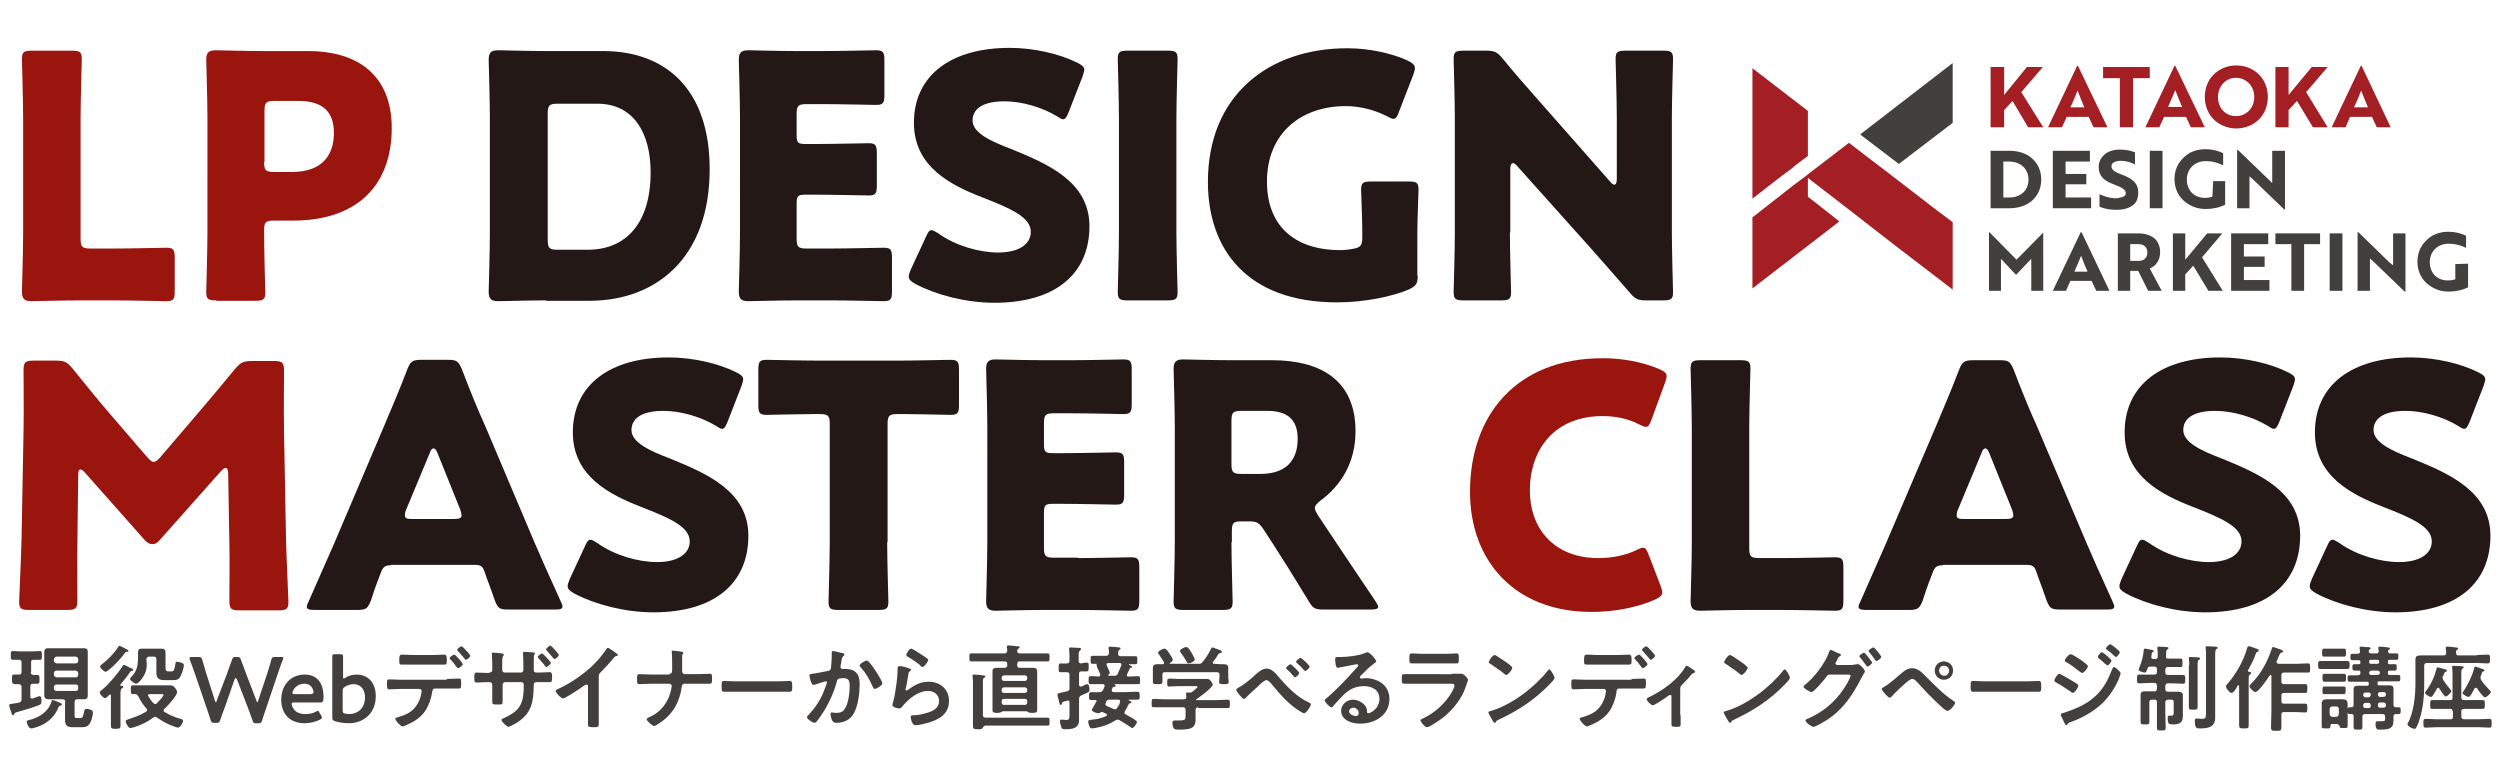 <?xml version="1.0" encoding="UTF-8"?> <svg xmlns="http://www.w3.org/2000/svg" xmlns:xlink="http://www.w3.org/1999/xlink" version="1.1" id="_レイヤー_1" x="0px" y="0px" viewBox="0 0 626.7 194.4" style="enable-background:new 0 0 626.7 194.4;" xml:space="preserve"> <style type="text/css"> .st0{enable-background:new ;} .st1{fill:#9A150D;} .st2{fill:#231815;} .st3{fill:#42403D;} .st4{fill:#A31F24;} .st5{fill:#423F3D;} </style> <g class="st0"> <path class="st1" d="M19.9,75.3c-3.9,0-11.4,0.2-12,0.2c-1.8,0-2.4-0.6-2.4-2.4c0-0.6,0.3-10,0.3-14.5V29.7 c0-4.5-0.3-14.3-0.3-14.9c0-1.8,0.5-2.1,2.5-2.1h10c2,0,2.5,0.3,2.5,2.1c0,0.6-0.3,10.4-0.3,14.9v30.1c0,2.1,0.4,2.5,2.5,2.5h5.8 c4,0,12.6-0.2,13.2-0.2c1.8,0,2.1,0.5,2.1,2.5V73c0,2-0.3,2.5-2.1,2.5c-0.6,0-9.2-0.2-13.2-0.2H19.9z"></path> <path class="st1" d="M54.2,75.3c-2,0-2.5-0.3-2.5-2.1c0-0.6,0.3-10.4,0.3-14.9V29.5c0-4.5-0.3-13.9-0.3-14.5c0-1.8,0.6-2.4,2.4-2.4 c0.6,0,8.1,0.2,12,0.2h11.1c13,0,21,6.5,21,19.3c0,13.8-8.1,23.2-24.8,23.2h-4.7c-2.1,0-2.5,0.4-2.5,2.5c0,5.2,0.3,14.9,0.3,15.5 c0,1.8-0.5,2.1-2.5,2.1H54.2z M66.2,40.6c0,2.1,0.4,2.5,2.5,2.5h4.6c6.5,0,10.4-3.3,10.4-9.8c0-5.1-2.6-8-8.9-8h-6 c-2.1,0-2.5,0.4-2.5,2.5V40.6z"></path> </g> <g class="st0"> <path class="st2" d="M136.9,75.3c-3.9,0-11.4,0.2-12,0.2c-1.8,0-2.4-0.6-2.4-2.4c0-0.6,0.3-10,0.3-14.5V29.5 c0-4.5-0.3-13.9-0.3-14.5c0-1.8,0.6-2.4,2.4-2.4c0.6,0,8.1,0.2,12,0.2h14.3c15.6,0,26.7,9.5,26.7,29.6c0,22.6-13.8,33-30.1,33 H136.9z M137.3,60.1c0,2.1,0.4,2.5,2.5,2.5h7.6c9.4,0,15.7-6.5,15.7-19.4c0-10-4.4-17.2-13.3-17.2h-10c-2.1,0-2.5,0.4-2.5,2.5V60.1 z"></path> <path class="st2" d="M208.3,62.3c4,0,12.6-0.2,13.2-0.2c1.8,0,2.1,0.5,2.1,2.5V73c0,2-0.3,2.5-2.1,2.5c-0.6,0-9.2-0.2-13.2-0.2 h-8.7c-3.9,0-11.4,0.2-12,0.2c-1.8,0-2.4-0.6-2.4-2.4c0-0.6,0.3-10,0.3-14.5V29.5c0-4.5-0.3-13.9-0.3-14.5c0-1.8,0.6-2.4,2.4-2.4 c0.6,0,8.1,0.2,12,0.2h6.8c4,0,12.6-0.2,13.2-0.2c1.8,0,2.1,0.5,2.1,2.5v8.7c0,2-0.3,2.5-2.1,2.5c-0.6,0-9.2-0.2-13.2-0.2h-4.2 c-2.1,0-2.5,0.4-2.5,2.5v5.2c0,2,0.3,2.3,2.3,2.3h2.5c4,0,12.6-0.2,13.2-0.2c1.8,0,2.1,0.5,2.1,2.5v8.1c0,2-0.3,2.5-2.1,2.5 c-0.6,0-9.2-0.2-13.2-0.2H202c-2,0-2.3,0.3-2.3,2.3v8.7c0,2.1,0.4,2.5,2.5,2.5H208.3z"></path> <path class="st2" d="M273.1,56.7c0,12.1-8.7,19.2-23.8,19.2c-7.2,0-14.7-2-19.8-4.7c-1.2-0.7-1.7-1.1-1.7-1.9 c0-0.4,0.2-0.9,0.5-1.7l3.8-8.2c0.5-1.1,0.8-1.7,1.4-1.7c0.4,0,0.9,0.3,1.7,0.8c4.3,3.1,10.3,4.8,15,4.8c5.1,0,8.2-2,8.2-5.2 c0-3.7-5.2-5.9-12.1-8.6c-8-3.1-17.2-7.7-17.2-18.7c0-12,9.4-18.8,24-18.8c6.1,0,12.5,1.5,16.9,3.7c1.2,0.6,1.8,1,1.8,1.8 c0,0.4-0.2,0.9-0.4,1.6l-3.5,9c-0.5,1.2-0.8,1.8-1.4,1.8c-0.4,0-0.8-0.3-1.6-0.8c-3.7-2.2-8.7-3.7-13.1-3.7c-5.9,0-8,2.2-8,4.8 c0,3.1,4.5,5.2,9.8,7.2C262.6,41.1,273.1,45.5,273.1,56.7z"></path> <path class="st2" d="M282.7,75.3c-2,0-2.5-0.3-2.5-2.1c0-0.6,0.3-10.4,0.3-14.9V29.7c0-4.5-0.3-14.3-0.3-14.9 c0-1.8,0.5-2.1,2.5-2.1h10c2,0,2.5,0.3,2.5,2.1c0,0.6-0.3,10.4-0.3,14.9v28.6c0,4.5,0.3,14.3,0.3,14.9c0,1.8-0.5,2.1-2.5,2.1H282.7 z"></path> <path class="st2" d="M355.4,69.1c0,2-0.4,2.6-2.3,3.5c-4.3,1.8-11.3,3.2-17.9,3.2c-22.8,0-32.4-13.5-32.4-30.2 c0-21.8,15.3-33.5,34.9-33.5c5.7,0,11.3,1.3,15.2,3.1c1.2,0.6,1.8,1.1,1.8,1.9c0,0.4-0.2,0.9-0.4,1.6l-3.6,9.3 c-0.4,1.2-0.8,1.8-1.4,1.8c-0.4,0-0.9-0.3-1.7-0.7c-2.7-1.4-6.5-2.5-10.2-2.5c-11.6,0-19.8,7.1-19.8,18.9 c0,12.2,8.2,17.2,18.2,17.2c1.1,0,2.2-0.1,3.2-0.3c2-0.3,2.5-0.8,2.5-2.9v-1.3c0-3.4-0.3-10-0.3-10.6c0-1.8,0.5-2.1,2.5-2.1h9.4 c2,0,2.5,0.3,2.5,2.1c0,0.6-0.3,7.2-0.3,10.6V69.1z"></path> <path class="st2" d="M378.5,58.3c0,4.5,0.3,14.3,0.3,14.9c0,1.8-0.5,2.1-2.5,2.1h-9.4c-2,0-2.5-0.3-2.5-2.1 c0-0.6,0.3-10.4,0.3-14.9V29.7c0-4.5-0.3-14.3-0.3-14.9c0-1.8,0.5-2.1,2.5-2.1h5.6c2.1,0,2.8,0.3,4.2,2c3.1,3.8,6.1,7.2,9.2,10.7 l17.7,20.1c0.4,0.5,0.8,0.8,1.1,0.8c0.3,0,0.6-0.4,0.6-1.4V29.7c0-4.5-0.3-14.3-0.3-14.9c0-1.8,0.5-2.1,2.5-2.1h9.4 c2,0,2.5,0.3,2.5,2.1c0,0.6-0.3,10.4-0.3,14.9v28.6c0,4.5,0.3,14.3,0.3,14.9c0,1.8-0.5,2.1-2.5,2.1h-4.2c-2.1,0-2.8-0.3-4.2-2 c-3.1-3.6-5.9-6.7-9.3-10.6l-18.9-21.1c-0.4-0.5-0.8-0.7-1-0.7c-0.4,0-0.7,0.4-0.7,1.4V58.3z"></path> </g> <g class="st0"> <path class="st1" d="M19.4,136.2c-0.1,4.7,0,12.1,0,14.2c0,2.1-0.4,2.5-2.5,2.5H7.3c-2,0-2.5-0.3-2.5-2.1c0-0.6,0.5-11.2,0.6-15.7 l0.5-27c0.1-4.7,0-13.3,0-15.2c0-2.1,0.4-2.5,2.5-2.5h5.6c2.1,0,2.8,0.3,4.2,2c3,3.7,5.9,7.3,8.8,10.7l9.9,11.5 c0.7,0.8,1.2,1.2,1.6,1.2c0.5,0,1-0.4,1.7-1.2l9.4-11c2.9-3.4,6.2-7.3,9.3-11.1c1.4-1.6,2-2,4.2-2h5.6c2.1,0,2.5,0.4,2.5,2.5 c0,3.8-0.1,8.6,0,15.2l0.5,27c0.1,4.3,0.6,14.9,0.6,15.7c0,1.8-0.5,2.1-2.5,2.1h-9.8c-2.1,0-2.5-0.4-2.5-2.5c0-1.9,0.1-10.8,0-14.1 l-0.3-17.6c0-0.8-0.2-1.5-0.6-1.5c-0.3,0-0.6,0.2-1.2,0.8l-15.2,17.1c-0.6,0.7-1.1,1.2-2,1.2c-0.8,0-1.4-0.4-2-1.1l-14.8-16.7 c-0.6-0.7-0.9-0.9-1.3-0.9s-0.5,0.7-0.5,1.5L19.4,136.2z"></path> </g> <g class="st0"> <path class="st2" d="M98,141.7c-1.4,0-2,0.4-2.5,1.8c-0.6,1.6-1.3,3.2-2.5,7c-0.8,2-1.2,2.4-3.4,2.4H78.9c-1.4,0-2-0.2-2-0.8 c0-0.3,0.2-0.8,0.5-1.4c3.1-7,4.8-10.9,6.3-14.3L96.2,107c1.6-3.9,3.7-8.6,5.9-14.4c0.8-2,1.3-2.4,3.5-2.4h6.7 c2.2,0,2.6,0.3,3.5,2.4c2.2,5.8,4.2,10.6,5.8,14.1L134,136c1.6,3.7,3.3,7.6,6.5,14.6c0.3,0.7,0.5,1.1,0.5,1.4c0,0.7-0.6,0.8-2,0.8 h-11.6c-2.2,0-2.6-0.3-3.4-2.4c-1.3-3.8-2-5.4-2.5-7c-0.5-1.4-0.9-1.8-2.5-1.8H98z M101.8,127.8c-0.3,0.6-0.3,1.1-0.3,1.4 c0,0.8,0.6,0.9,2,0.9h10.2c1.4,0,2-0.2,2-0.9c0-0.3-0.1-0.8-0.3-1.4l-5.8-14.4c-0.3-0.7-0.6-1-0.9-1c-0.3,0-0.7,0.3-0.9,1 L101.8,127.8z"></path> <path class="st2" d="M187.6,134.3c0,12.1-8.7,19.2-23.8,19.2c-7.2,0-14.7-2-19.8-4.7c-1.2-0.7-1.7-1.1-1.7-1.9 c0-0.4,0.2-0.9,0.5-1.7l3.8-8.2c0.5-1.1,0.8-1.7,1.4-1.7c0.4,0,0.9,0.3,1.7,0.8c4.3,3.1,10.3,4.8,15,4.8c5.1,0,8.2-2,8.2-5.2 c0-3.7-5.2-5.9-12.1-8.6c-8-3.1-17.2-7.7-17.2-18.7c0-12,9.4-18.8,24-18.8c6.1,0,12.5,1.5,16.9,3.7c1.2,0.6,1.8,1,1.8,1.8 c0,0.4-0.2,0.9-0.4,1.6l-3.5,9c-0.5,1.2-0.8,1.8-1.4,1.8c-0.4,0-0.8-0.3-1.6-0.8c-3.7-2.2-8.7-3.7-13.1-3.7c-5.9,0-8,2.2-8,4.8 c0,3.1,4.5,5.2,9.8,7.2C177.1,118.7,187.6,123.1,187.6,134.3z"></path> <path class="st2" d="M222.4,135.9c0,4.5,0.3,14.3,0.3,14.9c0,1.8-0.5,2.1-2.5,2.1h-10c-2,0-2.5-0.3-2.5-2.1 c0-0.6,0.3-10.4,0.3-14.9v-29.6c0-2.1-0.4-2.5-2.5-2.5h-1.8c-3.1,0-10.9,0.2-11.5,0.2c-1.8,0-2.1-0.5-2.1-2.5v-8.8 c0-2,0.3-2.5,2.1-2.5c0.6,0,9.2,0.2,13.2,0.2h19.7c4,0,12.6-0.2,13.2-0.2c1.8,0,2.1,0.5,2.1,2.5v8.8c0,2-0.3,2.5-2.1,2.5 c-0.6,0-8.4-0.2-11.5-0.2H225c-2.1,0-2.5,0.4-2.5,2.5V135.9z"></path> <path class="st2" d="M270.3,139.9c4,0,12.6-0.2,13.2-0.2c1.8,0,2.1,0.5,2.1,2.5v8.4c0,2-0.3,2.5-2.1,2.5c-0.6,0-9.2-0.2-13.2-0.2 h-8.7c-3.9,0-11.4,0.2-12,0.2c-1.8,0-2.4-0.6-2.4-2.4c0-0.6,0.3-10,0.3-14.5V107c0-4.5-0.3-13.9-0.3-14.5c0-1.8,0.6-2.4,2.4-2.4 c0.6,0,8.1,0.2,12,0.2h6.8c4,0,12.6-0.2,13.2-0.2c1.8,0,2.1,0.5,2.1,2.5v8.7c0,2-0.3,2.5-2.1,2.5c-0.6,0-9.2-0.2-13.2-0.2h-4.2 c-2.1,0-2.5,0.4-2.5,2.5v5.2c0,2,0.3,2.3,2.3,2.3h2.5c4,0,12.6-0.2,13.2-0.2c1.8,0,2.1,0.5,2.1,2.5v8.1c0,2-0.3,2.5-2.1,2.5 c-0.6,0-9.2-0.2-13.2-0.2H264c-2,0-2.3,0.3-2.3,2.3v8.7c0,2.1,0.4,2.5,2.5,2.5H270.3z"></path> <path class="st2" d="M308.7,135.9c0,4.5,0.3,14.3,0.3,14.9c0,1.8-0.5,2.1-2.5,2.1h-9.8c-2,0-2.5-0.3-2.5-2.1 c0-0.6,0.3-10.4,0.3-14.9V107c0-4.5-0.3-13.9-0.3-14.5c0-1.8,0.6-2.4,2.4-2.4c0.6,0,8.1,0.2,12,0.2h10.3c11.6,0,20.9,4.6,20.9,17.8 c0,7.8-3.6,13.6-8.8,17.4c-1,0.8-1.4,1.3-1.4,1.9c0,0.4,0.3,0.9,0.8,1.8l2.8,4.2c3.6,5.4,6.4,9.6,11.6,17.3 c0.4,0.7,0.7,1.1,0.7,1.4c0,0.5-0.6,0.7-1.8,0.7h-11.9c-2.2,0-2.7-0.3-3.8-2.2c-3.4-5.6-6.2-10.1-8.6-13.8l-2.6-4 c-1.2-1.8-1.7-2.1-3.9-2.1h-1.6c-2.1,0-2.5,0.3-2.5,2.5V135.9z M308.7,116.3c0,2.1,0.4,2.5,2.5,2.5h4.8c5.4,0,9.3-2.5,9.3-8.8 c0-5.2-3-7-7.6-7h-6.5c-2.1,0-2.5,0.4-2.5,2.5V116.3z"></path> </g> <g class="st0"> <path class="st1" d="M416.7,148.5c0,0.8-0.6,1.2-1.8,1.8c-4.7,2.1-10.6,3.1-15.9,3.1c-19.3,0-30.5-12.8-30.5-30.1 c0-19,11.4-33.5,33.3-33.5c4.9,0,9.8,0.9,14.1,2.7c1.3,0.6,1.9,1,1.9,1.8c0,0.4-0.2,0.9-0.4,1.6l-3.4,9.3c-0.5,1.3-0.8,1.8-1.4,1.8 c-0.4,0-0.9-0.2-1.7-0.6c-2.6-1.4-5.9-2.1-9.1-2.1c-12,0-18.3,8.2-18.3,18.7c0,9.2,5.8,16.9,17.2,16.9c3.4,0,6.9-0.7,9.5-2 c0.8-0.4,1.3-0.6,1.7-0.6c0.6,0,0.9,0.5,1.4,1.8l3,7.8C416.5,147.6,416.7,148.1,416.7,148.5z"></path> </g> <g class="st0"> <path class="st2" d="M438.2,152.9c-3.9,0-11.4,0.2-12,0.2c-1.8,0-2.4-0.6-2.4-2.4c0-0.6,0.3-10,0.3-14.5v-28.9 c0-4.5-0.3-14.3-0.3-14.9c0-1.8,0.5-2.1,2.5-2.1h10c2,0,2.5,0.3,2.5,2.1c0,0.6-0.3,10.4-0.3,14.9v30.1c0,2.1,0.4,2.5,2.5,2.5h5.8 c4,0,12.6-0.2,13.2-0.2c1.8,0,2.1,0.5,2.1,2.5v8.4c0,2-0.3,2.5-2.1,2.5c-0.6,0-9.2-0.2-13.2-0.2H438.2z"></path> <path class="st2" d="M487,141.7c-1.4,0-2,0.4-2.5,1.8c-0.6,1.6-1.3,3.2-2.5,7c-0.8,2-1.2,2.4-3.4,2.4h-10.7c-1.4,0-2-0.2-2-0.8 c0-0.3,0.2-0.8,0.5-1.4c3.1-7,4.8-10.9,6.3-14.3l12.5-29.3c1.6-3.9,3.7-8.6,5.9-14.4c0.8-2,1.3-2.4,3.5-2.4h6.7 c2.2,0,2.6,0.3,3.5,2.4c2.2,5.8,4.2,10.6,5.8,14.1L523,136c1.6,3.7,3.3,7.6,6.5,14.6c0.3,0.7,0.5,1.1,0.5,1.4c0,0.7-0.6,0.8-2,0.8 h-11.6c-2.2,0-2.6-0.3-3.4-2.4c-1.3-3.8-2-5.4-2.5-7c-0.5-1.4-0.9-1.8-2.5-1.8H487z M490.8,127.8c-0.3,0.6-0.3,1.1-0.3,1.4 c0,0.8,0.6,0.9,2,0.9h10.2c1.4,0,2-0.2,2-0.9c0-0.3-0.1-0.8-0.3-1.4l-5.8-14.4c-0.3-0.7-0.6-1-0.9-1s-0.7,0.3-0.9,1L490.8,127.8z"></path> <path class="st2" d="M576.6,134.3c0,12.1-8.7,19.2-23.8,19.2c-7.2,0-14.7-2-19.8-4.7c-1.2-0.7-1.7-1.1-1.7-1.9 c0-0.4,0.2-0.9,0.5-1.7l3.8-8.2c0.5-1.1,0.8-1.7,1.4-1.7c0.4,0,0.9,0.3,1.7,0.8c4.3,3.1,10.3,4.8,15,4.8c5.1,0,8.2-2,8.2-5.2 c0-3.7-5.2-5.9-12.1-8.6c-8-3.1-17.2-7.7-17.2-18.7c0-12,9.4-18.8,24-18.8c6.1,0,12.5,1.5,16.9,3.7c1.2,0.6,1.8,1,1.8,1.8 c0,0.4-0.2,0.9-0.4,1.6l-3.5,9c-0.5,1.2-0.8,1.8-1.4,1.8c-0.4,0-0.8-0.3-1.6-0.8c-3.7-2.2-8.7-3.7-13.1-3.7c-5.9,0-8,2.2-8,4.8 c0,3.1,4.5,5.2,9.8,7.2C566.1,118.7,576.6,123.1,576.6,134.3z"></path> <path class="st2" d="M624.3,134.3c0,12.1-8.7,19.2-23.8,19.2c-7.2,0-14.7-2-19.8-4.7c-1.2-0.7-1.7-1.1-1.7-1.9 c0-0.4,0.2-0.9,0.5-1.7l3.8-8.2c0.5-1.1,0.8-1.7,1.4-1.7c0.4,0,0.9,0.3,1.7,0.8c4.3,3.1,10.3,4.8,15,4.8c5.1,0,8.2-2,8.2-5.2 c0-3.7-5.2-5.9-12.1-8.6c-8-3.1-17.2-7.7-17.2-18.7c0-12,9.4-18.8,24-18.8c6.1,0,12.5,1.5,16.9,3.7c1.2,0.6,1.8,1,1.8,1.8 c0,0.4-0.2,0.9-0.4,1.6l-3.5,9c-0.5,1.2-0.8,1.8-1.4,1.8c-0.4,0-0.8-0.3-1.6-0.8c-3.7-2.2-8.7-3.7-13.1-3.7c-5.9,0-8,2.2-8,4.8 c0,3.1,4.5,5.2,9.8,7.2C613.8,118.7,624.3,123.1,624.3,134.3z"></path> </g> <g> <polygon class="st3" points="476,41.1 489.5,30.8 489.5,15.8 466.3,33.7 "></polygon> <polygon class="st4" points="473.3,43.3 468.3,39.5 463.5,35.8 453.2,43.7 452.6,44.2 452.6,44.2 449.5,46.5 440.7,53.4 439.3,54.5 439.3,72.3 461.1,55.5 453.2,49.3 453.2,44.7 453.2,44.6 462.4,51.7 474.5,61.1 489.5,72.6 489.5,55.7 485.5,52.7 "></polygon> <polygon class="st4" points="446.5,44.2 449.6,41.9 449.6,41.8 453.2,39.1 453.2,31.2 453.2,27.8 439.3,17.1 439.3,31.2 439.3,33.9 439.3,33.9 439.3,38.6 439.3,41.5 439.3,41.5 439.3,49.8 439.3,49.8 "></polygon> <g> <path class="st3" d="M503.7,37.8H499v14.4h4.7c2.4,0,4.4-0.7,5.8-2s2.2-3.1,2.2-5.2s-0.8-3.9-2.2-5.2 C508.1,38.5,506.1,37.8,503.7,37.8z M502.2,40.5h1.4c3.1,0,4.9,2,4.9,4.5c0,2.6-1.8,4.5-4.8,4.5h-1.5V40.5L502.2,40.5z"></path> <polygon class="st3" points="517.8,46.2 523,46.2 523,43.6 517.8,43.6 517.8,40.5 523.9,40.5 523.9,37.8 514.6,37.8 514.6,52.2 514.6,52.2 524.2,52.2 524.2,49.5 517.8,49.5 "></polygon> <path class="st3" d="M532,43.8c-2-0.7-2.7-1.3-2.7-2.1c0-0.4,0.2-0.8,0.6-1c0.4-0.2,1-0.4,1.7-0.4c1.3,0,2.7,0.4,3.5,0.9l0.1,0v-3 l0,0c-0.9-0.4-2.3-0.7-3.8-0.7c-1.5,0-2.9,0.4-3.8,1.2s-1.5,1.8-1.5,3.1c0,2.5,1.5,3.6,4,4.5c1,0.4,1.7,0.7,2.1,1s0.7,0.7,0.7,1.1 c0,0.7-0.6,1-1.7,1.2l0,0l0,0c-0.3,0.1-0.6,0.1-0.9,0.1c-0.1,0-0.2,0-0.3,0c-1.3-0.1-2.6-0.5-3.6-1l-0.1,0v3.1l0,0 c1,0.5,2.6,0.8,4.3,0.8c1.7,0,3-0.4,4-1.1s1.4-1.8,1.4-3.1C536.1,45.9,534.5,44.8,532,43.8L532,43.8z"></path> <polygon class="st3" points="538.9,52.2 538.9,52.2 542.1,52.2 542.1,37.8 538.9,37.8 "></polygon> <path class="st3" d="M554.6,49.3c-0.5,0.2-1.2,0.3-1.9,0.3c-2.8,0-4.5-2-4.5-4.6c0-2.5,1.8-4.6,4.7-4.6c1.9,0,3.3,0.5,4.3,1l0.1,0 v-3l0,0c-0.8-0.4-2.4-1-4.5-1c-2.2,0-4.2,0.8-5.5,2.2c-1.4,1.3-2.2,3.2-2.2,5.3s0.8,4,2.2,5.3s3.3,2.2,5.6,2.2 c1.8,0,3.6-0.4,4.9-1.1l0,0v-5.9h-3L554.6,49.3L554.6,49.3z"></path> <polygon class="st3" points="569.6,45.9 568.8,45.1 561,37.6 560.8,37.6 560.8,37.6 560.8,52.2 563.9,52.2 563.9,44.2 564.7,44.9 572.6,52.5 572.6,52.5 572.7,52.5 572.8,52.5 572.8,37.8 569.6,37.8 "></polygon> </g> <g> <path class="st3" d="M512.3,58.2l-6.8,6.9l-6.8-6.9h-0.1v14.7h3v-8l0.6,0.6c1.1,1.2,2.1,2.3,3.2,3.4l0,0.1l0-0.1 c1.1-1.1,2.1-2.3,3.2-3.4l0.6-0.6v8h3V58.3L512.3,58.2L512.3,58.2z"></path> <path class="st3" d="M521.6,58.2L521.6,58.2L521.6,58.2l-7,14.7h3.3l1.1-2.5h5.3l1.2,2.5h3.3l-7-14.7L521.6,58.2L521.6,58.2z M521.7,64.1c0.4,1.2,1,2.6,1.6,4H520C520.6,66.8,521.3,65.1,521.7,64.1z"></path> <path class="st3" d="M541.5,63.2c0-1.5-0.6-2.8-1.5-3.5c-1-0.8-2.4-1.2-4-1.2h-5.1v14.4h3.1v-5h2l2.5,5h3.4l-3-5.6 C540.4,66.7,541.5,65.3,541.5,63.2L541.5,63.2z M534,61.2h2c1.4,0,2.3,0.7,2.3,2.1c0,1.4-0.9,2.1-2.2,2.1H534 C534,65.3,534,61.2,534,61.2z"></path> <polygon class="st3" points="557.1,58.5 553.3,58.5 547.8,65.1 547.8,58.5 544.7,58.5 544.7,72.9 547.8,72.9 547.8,68.8 549.8,66.6 553.6,72.9 557.2,72.9 552,64.5 "></polygon> <polygon class="st3" points="562.5,66.9 567.7,66.9 567.7,64.3 562.5,64.3 562.5,61.2 568.6,61.2 568.6,58.5 559.3,58.5 559.3,72.9 559.3,72.9 568.9,72.9 568.9,70.2 562.5,70.2 "></polygon> <polygon class="st3" points="570.4,61.2 574.4,61.2 574.4,72.9 577.6,72.9 577.6,61.2 581.6,61.2 581.6,58.5 570.4,58.5 "></polygon> <polygon class="st3" points="584,72.9 584.1,72.9 587.2,72.9 587.2,58.5 584,58.5 "></polygon> <polygon class="st3" points="599.9,66.5 599,65.8 591.2,58.2 591,58.2 591,58.2 591,72.9 594.1,72.9 594.1,64.8 595,65.6 602.8,73.1 602.8,73.1 602.9,73.1 603,73.1 603,58.5 599.9,58.5 "></polygon> <path class="st3" d="M615.5,66.2V70c-0.5,0.2-1.2,0.3-1.9,0.3c-2.8,0-4.5-2-4.5-4.6c0-2.5,1.8-4.6,4.7-4.6c1.9,0,3.3,0.5,4.3,1 l0.1,0v-3l0,0c-0.8-0.4-2.4-1-4.5-1c-2.2,0-4.2,0.8-5.5,2.2c-1.4,1.3-2.2,3.2-2.2,5.3s0.8,4,2.2,5.3c1.4,1.3,3.3,2.2,5.6,2.2 c1.8,0,3.6-0.4,4.9-1.1l0,0v-5.9L615.5,66.2L615.5,66.2z"></path> </g> <g> <polygon class="st4" points="512.1,16.8 508.1,16.8 502.4,23.8 502.4,16.8 499,16.8 499,31.9 502.4,31.9 502.4,27.6 504.5,25.3 508.4,31.9 512.2,31.9 506.7,23.1 "></polygon> <path class="st4" d="M520.9,16.5h-0.2l0,0l-7.3,15.4h3.5l1.2-2.6h5.5l1.2,2.6h3.5L520.9,16.5L520.9,16.5z M520.8,22.7 c0.5,1.3,1.1,2.8,1.7,4.2h-3.5C519.7,25.5,520.4,23.7,520.8,22.7z"></path> <polygon class="st4" points="534.7,31.9 534.7,19.6 538.9,19.6 538.9,16.8 527.2,16.8 527.2,19.6 531.4,19.6 531.4,31.9 "></polygon> <path class="st4" d="M549.2,31.9h3.5l-7.4-15.4h-0.2l0,0l-7.3,15.4h3.5l1.2-2.6h5.5L549.2,31.9L549.2,31.9z M545.3,22.6 c0.5,1.3,1.1,2.8,1.7,4.2h-3.5C544.1,25.5,544.8,23.7,545.3,22.6z"></path> <path class="st4" d="M568.5,24.3c0-2.2-0.8-4.2-2.2-5.6s-3.4-2.3-5.7-2.3c-2.3,0-4.3,0.9-5.7,2.3s-2.2,3.4-2.2,5.6 c0,2.2,0.8,4.2,2.2,5.6c1.4,1.4,3.4,2.3,5.7,2.3s4.3-0.9,5.7-2.3S568.5,26.5,568.5,24.3L568.5,24.3z M560.5,19.5 c2.7,0,4.6,2.2,4.6,4.8c0,2.7-1.9,4.8-4.6,4.8S556,27,556,24.3C556,21.7,557.9,19.5,560.5,19.5z"></path> <polygon class="st4" points="578.1,23.1 583.5,16.8 579.5,16.8 573.7,23.8 573.7,16.8 570.4,16.8 570.4,31.9 573.7,31.9 573.7,27.6 575.8,25.3 579.8,31.9 583.5,31.9 "></polygon> <path class="st4" d="M589.1,29.3h5.5l1.2,2.6h3.5L592,16.5h-0.2l0,0l-7.3,15.4h3.5L589.1,29.3L589.1,29.3z M591.9,22.7 c0.5,1.3,1.1,2.8,1.7,4.2h-3.5C590.8,25.5,591.5,23.7,591.9,22.7z"></path> </g> </g> <g class="st0"> <path class="st5" d="M7.7,168.5c0,0.4,0.2,0.6,0.6,0.7c0.1,0,1.1,0,1.1,0c0.5,0,0.5,0.3,0.5,1.1c0,0.8,0,1.1-0.5,1.1 c0,0-1.1,0-1.2,0c-0.4,0-0.6,0.2-0.6,0.7v2.5c0,0.3,0.1,0.5,0.4,0.5c0.1,0,0.1,0,0.2,0c0.3-0.1,1.6-0.6,1.7-0.6 c0.5,0,0.5,0.8,0.5,1.2c0,0.7-0.1,0.8-0.5,1c-1.4,0.6-4.1,1.4-5.6,1.8c-0.6,0.2-0.6,0.2-0.7,0.5c-0.1,0.1-0.2,0.3-0.3,0.3 c-0.2,0-0.3-0.2-0.4-0.5c-0.1-0.3-0.6-1.7-0.6-2c0-0.3,0.2-0.3,0.9-0.4c0.4-0.1,0.9-0.1,1.6-0.3c0.4-0.1,0.6-0.3,0.6-0.8v-3.1 c0-0.4-0.2-0.6-0.6-0.7c-0.1,0-1.2,0-1.3,0C3,171.3,3,171,3,170.2c0-0.8,0-1.1,0.5-1.1c0.4,0,0.8,0,1.3,0c0.4,0,0.6-0.2,0.6-0.7 v-2.4c0-0.4-0.2-0.6-0.6-0.6c-0.4,0-1.3,0-1.6,0c-0.5,0-0.5-0.3-0.5-1.1c0-0.8,0-1.1,0.5-1.1c0.6,0,1.3,0.1,2,0.1h2.8 c0.7,0,1.5-0.1,2-0.1c0.5,0,0.5,0.3,0.5,1.1c0,0.9,0,1.1-0.5,1.1c-0.3,0-1.2,0-1.6,0c-0.5,0-0.6,0.2-0.6,0.6V168.5z M14.7,177.2 c-0.7,1.9-2,3.3-3.7,4.3c-0.7,0.4-2.5,1.1-3.2,1.1c-0.6,0-1.1-1.2-1.1-1.7c0-0.3,0.2-0.3,1.3-0.6c2.1-0.6,4.3-2.2,4.9-4.4 c0-0.2,0.1-0.4,0.3-0.4c0.1,0,0.4,0.1,0.7,0.2c0.5,0.2,1,0.4,1.4,0.6c0.1,0,0.2,0.1,0.2,0.3c0,0.2-0.3,0.3-0.4,0.3 C14.8,177,14.8,177.1,14.7,177.2z M16.4,176c0-0.4-0.2-0.7-0.7-0.7h-2c-0.5,0-1,0-1.5,0c-0.7,0-1.1-0.3-1.1-1c0-0.6,0-1.1,0-1.7 v-7.4c0-0.6,0-1.1,0-1.7c0-0.8,0.3-1,1-1c0.5,0,1,0,1.6,0h5.7c0.5,0,1,0,1.6,0c0.8,0,1,0.3,1,1c0,0.6,0,1.1,0,1.7v7.4 c0,0.6,0,1.1,0,1.7c0,0.8-0.3,1-1,1c-0.5,0-1,0-1.6,0h-0.1c-0.4,0-0.6,0.2-0.6,0.7v3.4c0,0.6,0.2,0.6,0.7,0.6h0.7 c0.6,0,0.7-0.2,1-1.7c0.1-0.4,0.2-0.6,0.5-0.6c0.6,0,1.7,0.2,1.7,0.9c0,0.7-0.4,2.2-0.8,2.8c-0.5,0.7-1,0.9-1.9,0.9h-2.2 c-1.5,0-2.1-0.3-2.1-1.9c0-0.4,0-0.7,0-1.1V176z M19,166.3c0.4,0,0.6-0.3,0.6-0.7v-0.3c0-0.4-0.2-0.6-0.6-0.7h-4.8 c-0.4,0-0.6,0.3-0.7,0.7v0.3c0,0.4,0.3,0.6,0.7,0.7H19z M14.2,168.1c-0.4,0-0.6,0.2-0.7,0.7v0.3c0,0.4,0.3,0.6,0.7,0.7H19 c0.4,0,0.6-0.3,0.6-0.7v-0.3c0-0.4-0.2-0.6-0.6-0.7H14.2z M14.2,171.6c-0.4,0-0.6,0.2-0.7,0.6v0.4c0,0.4,0.3,0.6,0.7,0.6H19 c0.4,0,0.6-0.2,0.6-0.6v-0.4c0-0.4-0.2-0.6-0.6-0.6H14.2z"></path> <path class="st5" d="M30.1,171.7c0,0.1,0.1,0.2,0.2,0.2c0.2,0,0.6,0,0.6,0.3c0,0.2-0.2,0.3-0.4,0.4c-0.2,0.1-0.3,0.6-0.3,1.2v5.3 c0,1,0,2,0,2.9c0,0.6-0.3,0.7-1.2,0.7c-1,0-1.2-0.1-1.2-0.8c0-1,0-1.9,0-2.9v-4.6c0-0.2,0-0.3-0.2-0.3c-0.2,0-0.2,0.1-0.3,0.2 c-0.3,0.3-0.7,0.7-1,0.7c-0.4,0-1.3-1-1.3-1.4c0-0.3,0.3-0.5,0.6-0.7c1.6-1.3,4-4.1,5.1-5.9c0.1-0.2,0.2-0.3,0.4-0.3 c0.2,0,0.8,0.3,1.3,0.6c0.7,0.3,1,0.4,1,0.6c0,0.2-0.2,0.3-0.3,0.3c-0.3,0-0.3,0-0.5,0.3c-1.2,1.6-0.9,1.3-2.4,3.1 C30.1,171.6,30.1,171.6,30.1,171.7z M30.7,162.2c0.3,0.2,0.8,0.4,1.1,0.6c0.2,0.1,0.4,0.2,0.4,0.4c0,0.2-0.2,0.2-0.3,0.2 c-0.3,0-0.4,0-0.6,0.3c-1,1.4-2.7,3.2-4.1,4.3c-0.2,0.1-0.5,0.4-0.7,0.4c-0.4,0-1.4-0.9-1.4-1.3c0-0.3,0.3-0.5,0.5-0.6 c1.3-1,3.2-2.9,4-4.3c0.1-0.2,0.2-0.3,0.4-0.3C30.2,162,30.5,162.1,30.7,162.2z M34.2,182.1c-0.3,0.1-1.2,0.4-1.5,0.4 c-0.4,0-0.6-0.4-0.8-0.7c-0.2-0.3-0.4-0.7-0.4-1c0-0.3,0.4-0.4,0.7-0.5c1.5-0.5,3-1,4.4-1.9c0.1-0.1,0.3-0.2,0.3-0.4 c0-0.1-0.1-0.3-0.2-0.4c-0.8-0.9-1.5-1.9-2-3c-0.2-0.3-0.3-0.5-0.7-0.6c-0.2,0-0.4,0-0.6,0c-0.6,0-0.6-0.2-0.6-1.1 c0-0.9,0-1.1,0.5-1.1c0.9,0,1.7,0,2.6,0h4.9c0.7,0,1.6,0,2,0c0.9,0,1.6,1.3,1.6,1.7c0,0.9-2.5,3.6-3.2,4.2 c-0.1,0.1-0.2,0.2-0.2,0.4c0,0.2,0.1,0.3,0.3,0.4c1.1,0.7,2.7,1.4,4,1.7c0.3,0.1,0.6,0.2,0.6,0.5c0,0.3-0.6,1.7-1.3,1.7 c-0.2,0-0.8-0.2-1-0.3c-1.5-0.5-2.9-1.3-4.2-2.2c-0.2-0.1-0.3-0.2-0.5-0.2c-0.2,0-0.3,0.1-0.5,0.2 C37.1,180.9,35.6,181.6,34.2,182.1z M36,169.5c-0.3,0.5-1.3,1.9-1.9,1.9c-0.3,0-1.5-0.8-1.5-1.2c0-0.2,0.2-0.4,0.3-0.5 c1.3-1.3,1.6-2.5,1.7-4.3c0-0.4,0-0.8,0-1.2c0-1.1,0-1.6,0.9-1.6c0.4,0,0.7,0,1.1,0h2.8c0.3,0,0.7,0,1,0c0.9,0,1.1,0.3,1.1,1.1 c0,0.4,0,0.8,0,1.2v2.3c0,0.7,0,1.1,0.7,1.1H43c0.5,0,0.7-0.2,1-2c0-0.3,0.1-0.4,0.4-0.4c0.2,0,1.7,0.2,1.7,0.8 c0,0.6-0.4,1.9-0.7,2.5c-0.5,1.2-1,1.3-2.3,1.3h-1.9c-1.7,0-2-0.8-2-2c0-0.4,0-0.8,0-1.3v-2c0-0.4-0.2-0.6-0.7-0.6h-1.1 c-0.4,0-0.6,0.2-0.7,0.6C36.9,166.9,36.8,168.1,36,169.5z M38.5,176.3c0.1,0.1,0.3,0.2,0.4,0.2c0.2,0,0.3-0.1,0.4-0.2 c0.3-0.3,1.7-1.7,1.7-2.1c0-0.2-0.3-0.2-0.8-0.2h-2.7c-0.2,0-0.4,0.1-0.4,0.3c0,0.1,0,0.1,0.1,0.2C37.6,175.3,38,175.8,38.5,176.3z "></path> </g> <g class="st0"> <path class="st5" d="M56.4,177.2c-0.4,1.1-0.8,2-1.2,3.3c-0.2,0.6-0.3,0.7-0.9,0.7h-0.6c-0.6,0-0.7-0.1-0.9-0.7 c-0.4-1.2-0.7-2.2-1.1-3.3l-2.8-8.2c-0.4-1.1-0.8-2.2-1.3-3.6c-0.1-0.2-0.1-0.3-0.1-0.4c0-0.2,0.2-0.3,0.5-0.3h1.8 c0.6,0,0.7,0.1,0.9,0.7c0.4,1.3,0.7,2.3,1,3.4l2.2,6.9c0.1,0.2,0.1,0.3,0.2,0.3c0.1,0,0.2-0.1,0.2-0.3l2.6-6.8 c0.4-1.2,0.8-2.2,1.3-3.6c0.2-0.6,0.3-0.6,0.9-0.6h0.4c0.6,0,0.7,0.1,0.9,0.7c0.5,1.4,0.9,2.4,1.3,3.5l2.6,6.8 c0.1,0.2,0.1,0.3,0.2,0.3c0.1,0,0.2-0.1,0.2-0.3l2.3-6.9c0.3-1.1,0.7-2.1,1-3.4c0.2-0.6,0.3-0.7,0.9-0.7h1.6c0.4,0,0.5,0,0.5,0.3 c0,0.1,0,0.2-0.1,0.4c-0.6,1.4-0.9,2.5-1.3,3.6l-2.8,8.3c-0.4,1.1-0.7,2.1-1.1,3.3c-0.2,0.6-0.3,0.7-0.9,0.7h-0.6 c-0.6,0-0.7-0.1-0.9-0.7c-0.4-1.2-0.8-2.2-1.2-3.3l-2.7-7c-0.1-0.2-0.2-0.3-0.3-0.3s-0.2,0.1-0.3,0.3L56.4,177.2z"></path> </g> <g class="st0"> <path class="st5" d="M80.6,179.5c0.1,0.2,0.1,0.3,0.1,0.4c0,0.2-0.1,0.3-0.5,0.5c-1,0.5-2.4,0.9-3.8,0.9c-4.1,0-5.9-2.7-5.9-5.9 c0-3.6,2.3-6.3,5.9-6.3c3,0,4.7,2,4.7,5.6c0,1.2-0.2,1.4-0.8,1.4h-6.6c-0.4,0-0.6,0.1-0.6,0.3c0,0.3,0.2,0.9,0.5,1.3 c0.5,0.8,1.5,1.3,3,1.3c1,0,1.9-0.2,2.6-0.6c0.2-0.1,0.4-0.2,0.5-0.2c0.2,0,0.3,0.2,0.4,0.5L80.6,179.5z M78.6,173.6 c0-0.3-0.1-0.7-0.3-1.1c-0.4-0.7-1-1.1-2-1.1c-1.1,0-2,0.5-2.6,1.3c-0.2,0.3-0.4,0.7-0.4,1c0,0.2,0.2,0.3,0.5,0.3H78 C78.4,173.9,78.6,173.8,78.6,173.6z"></path> </g> <g class="st0"> <path class="st5" d="M89.4,169.1c2.9,0,4.8,2.1,4.8,5.4c0,4.6-3.4,6.8-6.7,6.8c-1.4,0-2.5-0.2-3.5-0.5c-0.5-0.2-0.7-0.3-0.7-0.8 c0-0.3,0-2.1,0-3.2v-9.1c0-1,0-3,0-3.1c0-0.5,0.1-0.6,0.7-0.6h1.3c0.5,0,0.7,0.1,0.7,0.6c0,0.2,0,2.1,0,3.1v1.9 c0,0.3,0,0.5,0.2,0.5c0.1,0,0.2-0.1,0.4-0.2C87.3,169.4,88.3,169.1,89.4,169.1z M91.5,174.8c0-2.1-1.2-3.3-2.9-3.3 c-0.8,0-1.5,0.3-2.2,0.7c-0.4,0.3-0.5,0.5-0.5,1v4.9c0,0.5,0.1,0.7,0.7,0.8c0.3,0,0.6,0.1,1,0.1C89.6,179,91.5,177.6,91.5,174.8z"></path> </g> <g class="st0"> <path class="st5" d="M112,170.2c1,0,2-0.1,2.9-0.1c0.7,0,0.7,0.1,0.7,1.2c0,1,0,1.3-0.6,1.3c-1,0-2,0-3,0h-3 c-0.6,0-0.6,0.6-0.7,1.1c-0.2,1.4-0.8,3-1.5,4.2c-1.1,1.8-2.9,3-4.8,3.8c-0.3,0.1-0.8,0.4-1.1,0.4c-0.5,0-1.8-1.5-1.8-1.9 c0-0.3,0.3-0.3,0.6-0.4c1-0.3,2-0.6,2.9-1.2c1.5-0.9,2.5-2.6,2.9-4.2c0-0.2,0.2-1,0.2-1.1c0-0.3-0.2-0.6-0.5-0.6h-4.7 c-1,0-2,0.1-2.9,0.1c-0.6,0-0.6-0.4-0.6-1.3c0-0.9,0-1.2,0.6-1.2c0.8,0,1.9,0.1,2.9,0.1H112z M108.4,164.2c1,0,2.1-0.1,2.9-0.1 c0.7,0,0.7,0.5,0.7,1.4c0,0.8,0,1.1-0.6,1.1c-1,0-2,0-2.9,0h-4.9c-1,0-2,0-2.9,0c-0.7,0-0.6-0.4-0.6-1.2s0-1.3,0.7-1.3 c0.7,0,1.9,0.1,2.9,0.1H108.4z M116,166.5c0,0.3-0.9,1-1.2,1c-0.1,0-0.3-0.2-0.5-0.5c-0.4-0.6-0.9-1.2-1.4-1.7 c-0.1-0.1-0.2-0.2-0.2-0.3c0-0.3,0.9-0.9,1.2-0.9S116,166.2,116,166.5z M117,163.2c0.2,0.2,0.9,1,0.9,1.2c0,0.3-0.8,1-1.1,1 c-0.2,0-0.3-0.3-0.6-0.6c-0.4-0.5-1-1.1-1.4-1.6c-0.1-0.1-0.2-0.2-0.2-0.3c0-0.3,0.9-0.9,1.1-0.9C116,162.1,116.8,163,117,163.2z"></path> </g> <g class="st0"> <path class="st5" d="M122.6,168.6c0.6,0,0.8-0.3,0.8-0.6v-1.6c0-1.3-0.1-2.5-0.1-2.6c0-0.2,0.1-0.2,0.2-0.2c0.4,0,1.7,0.1,2.2,0.2 c0.2,0,0.6,0.1,0.6,0.3c0,0.1-0.1,0.2-0.1,0.3c-0.3,0.3-0.3,0.5-0.3,2v1.6c0,0.3,0.3,0.6,0.6,0.6h4.1c0.3,0,0.6-0.2,0.6-0.7 c0-0.8,0-3.3-0.1-3.9c0-0.1,0-0.2,0-0.3c0-0.2,0.2-0.3,0.5-0.3c0.3,0,0.8,0.1,1.4,0.1c0.6,0,1.1,0.1,1.1,0.3c0,0.1-0.1,0.2-0.2,0.4 c-0.1,0.1-0.1,1.2-0.1,2v1.7c0,0.5,0.2,0.7,0.7,0.7h0.6c0.9,0,2-0.1,2.7-0.1c0.4,0,0.6,0.2,0.6,1.1c0,1.2-0.1,1.4-0.6,1.4 c-0.9,0-1.8,0-2.7,0h-0.6c-0.7,0-0.7,0.5-0.7,0.8c-0.1,4-0.4,6.8-4,9.2c-0.4,0.3-2,1.2-2.4,1.2c-0.3,0-1.7-1.3-1.7-1.7 c0-0.2,0.2-0.3,0.4-0.4c4.4-1.9,5.2-3.8,5.2-8.4c0-0.4-0.2-0.7-0.6-0.7h-4.1c-0.3,0-0.6,0.3-0.6,0.6v2.2c0,0.6,0,1.3,0,1.9 c0,1-0.1,0.9-1.5,0.9c-0.8,0-1.1,0-1.1-0.6c0-0.7,0-1.5,0-2.2v-2.2c0-0.3-0.3-0.6-0.6-0.6h-0.7c-0.9,0-1.7,0.1-2.6,0.1 c-0.6,0-0.6-0.4-0.6-1.1c0-1.1,0-1.4,0.6-1.4c0.7,0,1.7,0.1,2.6,0.1H122.6z M138.1,166.2c0,0.3-0.9,1-1.2,1c-0.1,0-0.3-0.3-0.6-0.7 c-0.4-0.5-0.9-1-1.3-1.5c-0.1-0.1-0.2-0.2-0.2-0.3c0-0.3,0.9-0.9,1.1-0.9C136.2,163.9,138.1,165.9,138.1,166.2z M140.1,164.2 c0,0.3-0.8,1-1.1,1c-0.1,0-0.2-0.1-0.3-0.2c-0.5-0.6-1.1-1.3-1.6-1.9c-0.1-0.1-0.2-0.2-0.2-0.3c0-0.3,0.9-1,1.1-1 C138.2,161.9,140.1,163.9,140.1,164.2z"></path> </g> <g class="st0"> <path class="st5" d="M150.1,178.6c0,1,0,2,0,3c0,0.6-0.3,0.7-1.2,0.7c-1.3,0-1.5-0.1-1.5-0.7c0-1,0-2,0-3v-6.3 c0-0.1,0.1-0.7-0.4-0.7c-0.2,0-0.7,0.4-0.9,0.5c-0.7,0.5-4.4,3-5,3c-0.4,0-1.8-1.4-1.8-1.9c0-0.2,0.2-0.3,0.4-0.4 c3-1.3,6.8-3.9,9.1-6.2c1.2-1.2,2.3-2.5,3.2-3.9c0.1-0.1,0.2-0.3,0.4-0.3s0.9,0.5,1.6,1c0.3,0.2,0.9,0.6,0.9,0.8 c0,0.1-0.1,0.2-0.2,0.2c-0.5,0.1-0.6,0.2-0.9,0.6c-1.1,1.3-2,2.3-3.2,3.5c-0.3,0.3-0.5,0.5-0.5,1V178.6z"></path> </g> <g class="st0"> <path class="st5" d="M167.8,168.9c0.7,0,0.7-0.6,0.7-1.1v-0.3c0-0.6,0-3.5-0.1-3.9c0-0.1,0-0.2,0-0.3c0-0.2,0.1-0.2,0.2-0.2 c0.3,0,2.1,0.2,2.4,0.3c0.1,0,0.3,0.1,0.3,0.3c0,0.1,0,0.2-0.1,0.2c-0.2,0.2-0.2,0.3-0.2,0.8v0.4c0,1,0,2,0,3.1 c0,0.4,0.2,0.8,0.7,0.8h3.1c1,0,2-0.1,3.1-0.1c0.6,0,0.6,0.3,0.6,1.3c0,1-0.1,1.2-0.6,1.2c-1,0-2,0-3,0h-3.3 c-0.5,0-0.7,0.4-0.7,0.8c-0.5,3.5-2,6.5-4.9,8.6c-0.3,0.2-1.7,1.2-2,1.2c-0.5,0-1.9-1.3-1.9-1.7c0-0.2,0.4-0.4,0.6-0.5 c3.1-1.3,5-4,5.6-7.2c0-0.2,0.1-0.4,0.1-0.6c0-0.3-0.3-0.6-0.6-0.6h-4.6c-1,0-2.1,0.1-2.9,0.1c-0.6,0-0.6-0.3-0.6-1.3 c0-0.9,0-1.2,0.6-1.2c0.7,0,2,0.1,2.9,0.1H167.8z"></path> </g> <g class="st0"> <path class="st5" d="M195,170.8c1.1,0,2.6-0.1,2.9-0.1c0.6,0,0.7,0.2,0.7,1.5c0,0.7,0,1.2-0.6,1.2c-1,0-2,0-2.9,0h-10.7 c-1,0-1.9,0-2.9,0c-0.6,0-0.6-0.4-0.6-1.2c0-1.3,0-1.5,0.7-1.5c0.3,0,1.9,0.1,2.9,0.1H195z"></path> </g> <g class="st0"> <path class="st5" d="M211.1,163.7c0.2,0,0.6,0.1,0.6,0.4c0,0.1-0.1,0.2-0.2,0.3c-0.4,0.3-0.5,0.7-0.6,1.5c0,0.3-0.1,0.6-0.2,1 c0,0.1,0,0.2,0,0.3c0,0.3,0.2,0.5,0.5,0.5c0.1,0,0.2,0,0.3,0c1,0,1.8,0,2.6,0.5c1.2,0.7,1.4,2.1,1.4,3.4c0,2.1-0.4,5.3-1.4,7.1 c-0.9,1.7-2.5,2.5-4.4,2.5c-0.5,0-0.8-0.1-1.1-0.6c-0.2-0.4-0.4-1.2-0.4-1.6c0-0.2,0.1-0.4,0.3-0.4c0.2,0,0.6,0.1,1.1,0.1 c1.3,0,1.8-0.3,2.4-1.4c0.7-1.3,1-3.8,1-5.2c0-1.2-0.1-2.1-1.5-2.1c-1.3,0-1.6,0.2-1.7,0.8c-0.6,2.3-1.7,4.8-2.9,6.9 c-0.6,0.9-1.6,2.6-2.3,3.3c-0.1,0.1-0.3,0.2-0.4,0.2c-0.4,0-1.9-0.9-1.9-1.4c0-0.2,0.2-0.4,0.3-0.5c1.8-1.9,3.2-4,4.1-6.5 c0.1-0.3,0.6-1.5,0.6-1.7c0-0.2-0.1-0.3-0.3-0.3c-0.3,0-2.3,0.7-2.6,0.8c-0.1,0-0.3,0.1-0.5,0.1c-0.6,0-1-2.3-1-2.4 c0-0.3,0.4-0.3,0.7-0.4c1.2-0.1,2.7-0.5,3.9-0.7c0.5-0.1,0.7-0.2,0.8-0.7c0.1-0.8,0.2-2.2,0.2-3c0-0.3,0-0.5,0-0.8 c0-0.2,0-0.5,0.3-0.5C209,163.2,210.7,163.6,211.1,163.7z M221.2,171.3c0,0.5-1.5,1.4-1.9,1.4c-0.3,0-0.4-0.3-0.5-0.5 c-0.9-2-1.6-3.3-3.1-5c-0.1-0.1-0.2-0.2-0.2-0.4c0-0.4,1.3-1.2,1.8-1.2C218,165.5,221.2,170.7,221.2,171.3z"></path> </g> <g class="st0"> <path class="st5" d="M228,167.6c0.2,0.1,0.4,0.1,0.4,0.3c0,0.1-0.1,0.2-0.2,0.3c-0.4,0.2-0.4,0.4-0.5,0.9c-0.2,1.1-0.3,2.2-0.6,3.2 c0,0.1-0.1,0.3-0.1,0.5s0.1,0.3,0.2,0.3c0.1,0,0.2-0.1,0.3-0.1c1.7-1.2,3.1-2.1,5.3-2.1c2.9,0,5.1,1.9,5.1,4.8 c0,3.3-2.5,4.7-5.3,5.5c-0.7,0.2-2.3,0.6-3,0.6c-0.5,0-0.7-0.2-0.9-0.6c-0.2-0.3-0.4-1.1-0.4-1.5c0-0.4,0.3-0.4,0.6-0.4 c1,0,2.1-0.2,3.1-0.5c1.6-0.4,3.4-1.1,3.4-3.1c0-1.6-1.3-2.5-2.8-2.5c-2.4,0-4.9,2-6.4,3.9c-0.2,0.2-0.4,0.5-0.7,0.5 c-0.2,0-1.8-0.2-1.8-0.9c0-0.2,0.2-0.6,0.2-0.8c0.2-0.7,0.4-1.5,0.5-2.3c0.3-1.7,0.5-3.4,0.6-5.1c0-0.2,0-0.3,0-0.5 c0-0.7,0-1,0.4-1C226,166.9,227.6,167.4,228,167.6z M228.4,162.6c0.3,0,2.2,1.2,2.6,1.5c0.3,0.2,1.7,1,1.7,1.3c0,0.4-1,1.8-1.4,1.8 c-0.3,0-0.6-0.3-0.7-0.5c-0.9-0.7-1.9-1.4-2.9-2c-0.2-0.1-0.5-0.3-0.5-0.5C227.1,164,227.9,162.6,228.4,162.6z"></path> </g> <g class="st0"> <path class="st5" d="M251.8,167.4c0.5,0,0.7-0.2,0.7-0.7v-0.2c0-0.5-0.2-0.7-0.7-0.7h-5.5c-0.9,0-1.9,0-2.8,0c-0.5,0-0.5-0.3-0.5-1 c0-0.8,0-1,0.5-1c1,0,1.9,0,2.8,0h5.5c0.4,0,0.6-0.2,0.7-0.6c0-0.3,0-0.6-0.1-0.9v-0.2c0-0.3,0.2-0.3,0.4-0.3c0.3,0,1.6,0.1,2,0.2 c0.1,0,0.1,0,0.2,0c0.3,0,0.6,0,0.6,0.3c0,0.2-0.1,0.2-0.3,0.3c-0.3,0.2-0.3,0.3-0.3,0.6c0,0.4,0.2,0.6,0.6,0.6h4.2 c1,0,1.9,0,2.8,0c0.5,0,0.5,0.2,0.5,1c0,0.8,0,1-0.5,1c-1,0-1.9,0-2.8,0h-4.2c-0.4,0-0.6,0.2-0.6,0.7v0.2c0,0.5,0.2,0.7,0.6,0.7 h1.8c0.5,0,1,0,1.5,0c0.7,0,1.1,0.2,1.1,0.9c0,0.6,0,1.1,0,1.7v6.4c0,0.6,0,1.1,0,1.6c0,0.7-0.5,0.7-1.3,0.7c-0.3,0-0.7,0-1-0.2 c-0.1-0.1-0.3-0.2-0.4-0.2h-5.9c-0.1,0-0.3,0.1-0.4,0.2c-0.3,0.2-0.7,0.2-1,0.2c-0.7,0-1.2,0-1.2-0.7c0-0.5,0-1.1,0-1.6V170 c0-0.6,0-1.1,0-1.7c0-0.7,0.4-0.9,1.1-0.9c0.5,0,1,0,1.5,0H251.8z M245.2,182.8c-1,0-1.3,0-1.3-0.8c0-0.9,0-1.8,0-2.7v-8.1 c0-0.5,0-1.1-0.1-1.6c0-0.1,0-0.2,0-0.2c0-0.3,0.2-0.3,0.4-0.3c0.4,0,1.7,0.1,2.2,0.2c0.2,0,0.6,0,0.6,0.3c0,0.2-0.1,0.2-0.3,0.3 c-0.3,0.2-0.3,0.4-0.3,1.1v8.2c0,0.5,0.2,0.7,0.7,0.7h12.7c0.9,0,1.9,0,2.8,0c0.5,0,0.5,0.2,0.5,1c0,0.8,0,1-0.5,1 c-1,0-1.9,0-2.8,0H247c-0.3,0-0.4,0.2-0.7,0.6C246.2,182.8,245.8,182.8,245.2,182.8z M256.9,170.7c0.3,0,0.6-0.2,0.6-0.6v-0.2 c0-0.3-0.2-0.6-0.6-0.6h-5.2c-0.3,0-0.6,0.2-0.6,0.6v0.2c0,0.3,0.2,0.6,0.6,0.6H256.9z M251.7,172.3c-0.3,0-0.6,0.2-0.6,0.6v0.3 c0,0.3,0.2,0.5,0.6,0.5h5.2c0.3,0,0.6-0.2,0.6-0.5v-0.3c0-0.3-0.2-0.6-0.6-0.6H251.7z M251.7,175.2c-0.4,0-0.6,0.2-0.6,0.6v0.3 c0,0.4,0.2,0.6,0.6,0.6h5.2c0.4,0,0.6-0.2,0.6-0.6v-0.3c0-0.4-0.2-0.6-0.6-0.6H251.7z"></path> <path class="st5" d="M272.4,166.1c0.6,0,0.5,0.3,0.5,1.1c0,0.8,0,1.1-0.5,1.1c-0.3,0-0.9,0-1.3,0c-0.5,0-0.6,0.2-0.6,0.7v2.6 c0,0.2,0.1,0.5,0.4,0.5c0.1,0,0.1,0,0.2,0c0.1,0,0.3-0.1,0.4-0.2c0.4-0.2,0.9-0.4,1-0.4c0.6,0,0.6,1,0.6,1.3c0,0.5,0,0.6-0.6,0.9 c-0.3,0.1-0.7,0.3-1.4,0.6c-0.4,0.2-0.6,0.4-0.6,0.9v3.7c0,0.5,0,1,0,1.6c0,2.1-1.7,2.3-3.4,2.3c-0.7,0-0.9,0-1.1-0.7 c-0.1-0.3-0.3-1-0.3-1.3c0-0.3,0.1-0.4,0.4-0.4c0.1,0,0.2,0,0.3,0c0.3,0,0.6,0.1,0.8,0.1c0.9,0,0.9-0.4,0.9-1.5v-2.9 c0-0.3-0.1-0.5-0.4-0.5c-0.1,0-0.8,0.2-1.1,0.3c-0.3,0.1-0.3,0.2-0.4,0.5c0,0.1-0.1,0.3-0.3,0.3c-0.3,0-0.3-0.5-0.5-1.2 c-0.1-0.3-0.2-0.7-0.3-1.1c0-0.1,0-0.2,0-0.3c0-0.3,0.3-0.3,0.6-0.4c0.6-0.1,1.2-0.3,1.8-0.4c0.5-0.2,0.6-0.3,0.6-0.8v-3.3 c0-0.5-0.2-0.7-0.7-0.7c-0.5,0-1.1,0-1.5,0c-0.6,0-0.5-0.3-0.5-1.1c0-0.8,0-1.1,0.5-1.1c0.4,0,1,0.1,1.5,0c0.5,0,0.7-0.2,0.7-0.6 v-0.9c0-0.7,0-1.3-0.1-2v-0.2c0-0.3,0.2-0.3,0.4-0.3c0.3,0,1.6,0.1,2,0.1c0.2,0,0.6,0,0.6,0.3c0,0.2-0.2,0.3-0.3,0.4 c-0.2,0.2-0.3,0.5-0.3,1.1v1.5c0,0.4,0.2,0.6,0.6,0.6C271.5,166.2,272,166.1,272.4,166.1z M276.2,178.5c-0.2,0-0.4,0.1-0.5,0.2 c-0.1,0-0.2,0.1-0.3,0.1c-0.5,0-1.7-0.4-1.7-0.9c0-0.1,0.6-1,0.9-1.6c0.1-0.2,0.1-0.3,0.2-0.3c0-0.1,0.1-0.1,0.1-0.2 c0-0.2-0.1-0.3-0.3-0.3c-0.3,0-0.6,0-0.9,0c-0.7,0-0.7-0.2-0.7-1c0-0.8,0-1,0.7-1c0.7,0,1.3,0.1,2,0c0.4,0,0.6-0.2,0.8-0.5 c0.1-0.3,0.3-0.6,0.4-0.9c0-0.1,0-0.1,0-0.2c0-0.4-0.4-0.4-0.5-0.4h-0.5c-0.8,0-1.6,0-2.5,0c-0.5,0-0.5-0.3-0.5-1c0-0.8,0-1,0.5-1 c0.7,0,1.3,0,2,0.1c0,0,0.4,0,0.4-0.4c0-0.1,0-0.1,0-0.2c-0.1-0.3-0.3-0.7-0.5-1.1c-0.2-0.5-0.4-1-0.4-1.1c0-0.1,0-0.1,0-0.2 c0,0,0-0.1,0-0.1c0-0.1,0-0.1-0.1-0.1c-0.3,0-0.6,0-0.9,0c-0.5,0-0.5-0.2-0.5-1c0-0.8,0-1,0.5-1c0.9,0,1.7,0,2.6,0h0.8 c0.4,0,0.6-0.2,0.7-0.6c0-0.4,0-0.8-0.1-1.2v-0.2c0-0.3,0.2-0.3,0.4-0.3c0.3,0,1.8,0.1,2.2,0.2c0.2,0,0.4,0,0.4,0.3 c0,0.1-0.1,0.2-0.3,0.3c-0.3,0.2-0.3,0.5-0.3,1c0,0.4,0.2,0.6,0.6,0.6h1.1c0.9,0,1.7,0,2.6,0c0.5,0,0.5,0.2,0.5,1c0,0.8,0,1-0.5,1 c-0.5,0-1,0-1.5,0c-0.1,0-0.1,0-0.1,0.1c0,0,0,0,0.1,0.1c0.3,0.1,0.7,0.3,0.7,0.5c0,0.2-0.2,0.2-0.3,0.2c-0.2,0-0.3,0.1-0.3,0.2 c-0.2,0.5-0.5,1-0.7,1.5c0,0.1,0,0.1,0,0.2c0,0.3,0.2,0.3,0.4,0.3c0.8,0,1.6-0.1,2.4-0.1c0.5,0,0.5,0.3,0.5,1c0,0.8,0,1-0.5,1 c-0.8,0-1.6,0-2.5,0h-3.4c0,0-0.1,0,0,0.1c0.1,0.1,0.3,0.1,0.3,0.3c0,0.2-0.3,0.3-0.5,0.3c-0.3,0-0.3,0.2-0.5,0.7 c0,0.1,0,0.1,0,0.2c0,0.3,0.2,0.3,0.4,0.4h3c1,0,2-0.1,2.9-0.1c0.7,0,0.7,0.3,0.7,1c0,0.8,0,1-0.7,1c-0.7,0-1.4,0-2,0 c0,0-0.1,0-0.1,0.1c0,0,0,0,0.1,0.1c0.4,0.1,0.6,0.2,0.6,0.4c0,0.2-0.2,0.3-0.4,0.3c-0.2,0.1-0.3,0.3-0.4,0.5 c-0.2,0.5-0.6,1.1-0.8,1.5c-0.1,0.1-0.1,0.2-0.1,0.4c0,0.2,0.1,0.3,0.3,0.4c0.7,0.4,1.9,1,2.5,1.5c0.2,0.1,0.3,0.2,0.3,0.4 c0,0.3-0.7,1.5-1.2,1.5c-0.1,0-0.4-0.2-0.5-0.3c-0.6-0.4-2-1.3-2.7-1.7c-0.2-0.1-0.3-0.1-0.5-0.1c-0.2,0-0.4,0.1-0.5,0.2 c-1.6,1-3.2,1.6-5.1,1.9c-0.2,0-0.6,0.1-0.8,0.1c-0.7,0-0.9-1.5-0.9-1.7c0-0.5,0.5-0.4,1-0.5c1.2-0.1,2.4-0.4,3.5-0.9 c0.1-0.1,0.2-0.1,0.2-0.3c0-0.1-0.1-0.2-0.2-0.3c-0.4-0.2-0.8-0.3-1.1-0.5C276.3,178.5,276.2,178.5,276.2,178.5z M280.8,175.8 c0-0.3-0.2-0.4-0.5-0.4h-2.2c-0.4,0-0.6,0.1-0.8,0.5c0,0.1-0.1,0.2-0.1,0.3c0,0.1-0.1,0.2-0.1,0.3c0,0.3,0.2,0.4,0.4,0.5 c0.5,0.2,1.2,0.5,1.6,0.7c0.1,0,0.3,0.1,0.4,0.1c0.3,0,0.4-0.1,0.5-0.3c0.3-0.4,0.6-0.8,0.7-1.3 C280.8,175.9,280.8,175.8,280.8,175.8z M277.8,169.3c0,0.1,0,0.1,0.1,0.1h1.4c0.5,0,0.7-0.1,0.9-0.5c0.3-0.7,0.6-1.4,0.9-2.1 c0-0.1,0-0.1,0-0.2c0-0.3-0.2-0.4-0.4-0.4h-2.9c-0.2,0-0.4,0.1-0.4,0.3c0,0.1,0,0.1,0,0.2c0.1,0.3,0.8,1.7,0.8,2 c0,0.2-0.2,0.3-0.3,0.4C277.8,169.2,277.8,169.2,277.8,169.3z"></path> </g> <g class="st0"> <path class="st5" d="M300.4,177.3c-0.4,0-0.7,0.2-0.7,0.7v0.9c0,0.6,0,1.1,0,1.7c0,0.6-0.2,1.3-0.7,1.7c-0.8,0.6-2.5,0.6-3.5,0.6 c-0.6,0-1.1,0-1.3-0.4c-0.2-0.3-0.3-0.9-0.3-1.3c0-0.4,0.2-0.6,0.6-0.6c0.3,0,0.8,0,1.2,0c1.6,0,1.5-0.3,1.5-1.6v-1 c0-0.5-0.2-0.7-0.6-0.7H292c-0.9,0-1.9,0-2.8,0c-0.5,0-0.5-0.2-0.5-1c0-0.8,0-1.1,0.5-1.1c0.9,0,1.9,0.1,2.8,0.1h4.8 c0.4,0,0.6-0.2,0.6-0.6c0-0.2-0.1-0.7-0.1-0.8c0-0.3,0.2-0.3,0.4-0.3c0.2,0,0.3,0,0.4,0h0.1c0.3,0,0.5,0,0.7-0.2 c0.2-0.2,1.3-1,1.3-1.2c0-0.2-0.3-0.2-0.6-0.2h-4.1c-0.8,0-1.6,0.1-2.4,0.1c-0.5,0-0.5-0.3-0.5-1c0-0.8,0-1,0.6-1 c0.8,0,1.6,0.1,2.4,0.1h5c0.6,0,1.3,0,1.9,0c0.5,0,0.7,0.1,1,0.5c0.2,0.2,0.5,0.6,0.5,0.9c0,0.8-3.4,3.2-4.1,3.7 c-0.1,0-0.1,0.1-0.1,0.1c0,0.1,0.1,0.1,0.1,0.1h5.1c0.9,0,1.9-0.1,2.8-0.1c0.5,0,0.5,0.3,0.5,1.1s0,1-0.5,1c-0.9,0-1.9,0-2.8,0 H300.4z M306.6,166.5c0.7,0,1.3,0.1,1.3,0.9c0,0.5,0,1,0,1.5v0.9c0,0.3,0.1,0.7,0.1,1.1c0,0.6-0.3,0.6-1.2,0.6 c-0.9,0-1.2,0-1.2-0.6c0-0.4,0.1-0.7,0.1-1.1v-0.6c0-0.5-0.2-0.7-0.7-0.7H292c-0.5,0-0.6,0.2-0.6,0.7v0.6c0,0.4,0,0.7,0,1.1 c0,0.6-0.4,0.6-1.2,0.6c-0.9,0-1.2,0-1.2-0.6c0-0.3,0-0.7,0-1.1v-0.9c0-0.5,0-1,0-1.5c0-0.8,0.6-0.9,1.2-0.9c0.5,0,0.9,0,1.3,0 c0.2,0,0.3-0.1,0.3-0.3c0-0.1,0-0.1,0-0.2c-0.4-0.6-0.9-1.4-1.3-2c-0.1-0.1-0.2-0.3-0.2-0.4c0-0.4,1.2-1,1.6-1 c0.4,0,0.7,0.4,1.3,1.3c0.2,0.3,0.8,1.2,0.8,1.5c0,0.3-0.4,0.6-0.7,0.8c0,0-0.1,0.1-0.1,0.1c0,0.1,0.1,0.1,0.1,0.1h7.1 c0.5,0,0.7,0,1-0.4c0.9-1,1.6-2.2,2.2-3.4c0.1-0.1,0.1-0.3,0.3-0.3c0.3,0,1.6,0.6,2,0.7c0.2,0.1,0.4,0.2,0.4,0.4s-0.3,0.3-0.4,0.3 c-0.2,0.1-0.4,0.1-0.5,0.3c-0.4,0.7-0.8,1.3-1.3,1.9c0,0.1-0.1,0.1-0.1,0.2c0,0.2,0.1,0.3,0.3,0.3 C305.3,166.5,306,166.5,306.6,166.5z M298,166.3c-0.3,0-0.4-0.2-0.5-0.4c-0.4-0.7-1-1.6-1.5-2.3c-0.1-0.1-0.2-0.3-0.2-0.4 c0-0.5,1.2-1,1.6-1c0.4,0,0.8,0.6,1.4,1.6c0,0,0.1,0.1,0.1,0.2c0.2,0.4,0.6,1,0.6,1.3C299.6,165.7,298.4,166.3,298,166.3z"></path> </g> <g class="st0"> <path class="st5" d="M320.7,169.9c2.1,2.4,4.4,4.8,7.4,6.2c0.2,0.1,0.5,0.2,0.5,0.5c0,0.4-1.1,2.2-1.7,2.2c-0.3,0-1.5-0.8-1.8-1 c-2.3-1.6-4.2-3.7-5.9-5.8c-0.7-0.9-1.3-1.5-1.7-1.5c-0.6,0-1.7,1.1-2.2,1.6c-0.9,0.8-2.1,1.9-2.9,2.7c-0.1,0.1-0.3,0.4-0.6,0.4 c-0.4,0-1.9-1.9-1.9-2.3c0-0.2,0.5-0.5,0.7-0.6c1.2-0.6,2.7-1.9,3.7-2.8c0.9-0.8,2-1.9,3.2-1.9 C318.8,167.6,319.8,168.8,320.7,169.9z M325.7,168.7c0,0.3-0.8,1.1-1.1,1.1c-0.1,0-0.3-0.3-0.7-0.7c-0.3-0.4-0.8-0.9-1.3-1.3 c-0.1-0.1-0.2-0.2-0.2-0.3c0-0.3,0.9-1,1.1-1C323.7,166.5,325.7,168.4,325.7,168.7z M328.3,167.1c0,0.3-0.8,1.1-1.1,1.1 c-0.1,0-0.2-0.1-0.3-0.2c-0.5-0.6-1.2-1.3-1.8-1.8c-0.1-0.1-0.2-0.2-0.2-0.3c0-0.3,0.9-1,1.1-1 C326.3,164.9,328.3,166.8,328.3,167.1z"></path> </g> <g class="st0"> <path class="st5" d="M345,165.8c0,0.2-0.3,0.3-0.5,0.5c-1.3,0.9-2.3,2-3.4,3.1c-0.1,0.1-0.2,0.3-0.2,0.4c0,0.2,0.2,0.3,0.4,0.3 c0.1,0,0.2,0,0.3,0c0.3-0.1,0.7-0.1,1-0.1c0.9,0,2,0.3,2.9,0.7c1.8,0.9,2.8,2.5,2.8,4.5c0,4.1-3.6,6.2-7.4,6.2 c-1.9,0-4.7-0.8-4.7-3.2c0-1.6,1.4-2.8,3-2.8c1.2,0,2.4,0.7,3.1,1.6c0.3,0.5,0.4,0.9,0.4,1.5c0,0.2,0.1,0.3,0.3,0.3 c0.6,0,2.8-1.2,2.8-3.6c0-2.3-1.9-3.2-3.9-3.2c-2.1,0-3.7,0.8-5.2,2.3c-0.9,0.9-1.7,1.8-2.6,2.8c-0.1,0.1-0.1,0.2-0.3,0.2 c-0.5,0-1.7-1.3-1.7-1.7c0-0.3,0.3-0.5,0.6-0.7c2.4-2.1,5.1-4.9,7.2-7.3c0.2-0.2,0.6-0.6,0.6-0.8c0-0.2-0.2-0.3-0.4-0.3 c-0.1,0-0.4,0.1-0.6,0.1c-0.6,0.1-3.8,0.8-4.2,0.8c-0.5,0-0.6-1.7-0.6-2.1c0-0.5,0-0.6,0.7-0.6h0.6c1.5,0,4.5-0.3,5.9-0.9 c0.3-0.1,0.6-0.3,0.9-0.3C343.7,163.7,345,165.5,345,165.8z M339.2,177.4c-0.5,0-1,0.4-1,0.9c0,0.8,1.1,1.2,1.8,1.2 c0.4,0,0.6-0.4,0.6-0.8C340.6,178,340,177.4,339.2,177.4z"></path> </g> <g class="st0"> <path class="st5" d="M363.9,168.9c0.5,0,1.6,0,2.1,0c0.1,0,0.3,0,0.4,0c0.5,0,1.6,1.1,1.6,1.5c0,0.2-0.2,0.6-0.3,1 c-0.4,1.1-0.7,2.1-1.3,3.1c-1.2,2.1-2.9,4-4.8,5.5c-0.7,0.5-3.2,2.3-3.9,2.3c-0.5,0-1.6-1.3-1.6-1.7c0-0.3,0.6-0.5,0.8-0.6 c2.8-1.3,5.6-3.9,7.1-6.6c0.2-0.3,0.6-1.2,0.6-1.5c0-0.6-0.6-0.5-1-0.5h-8.6c-1,0-2,0-2.9,0c-0.7,0-0.7-0.2-0.7-1.1 c0-1.2,0-1.3,0.7-1.3c1,0,2,0,3,0H363.9z M362.4,163.9c1,0,2.1-0.1,2.7-0.1c0.6,0,0.6,0.3,0.6,1.4c0,0.8,0,1.1-0.6,1.1 c-0.9,0-1.8,0-2.7,0h-5.7c-0.9,0-1.8,0-2.7,0c-0.7,0-0.7-0.3-0.7-1.1c0-1.1,0-1.4,0.6-1.4c0.7,0,1.8,0.1,2.7,0.1H362.4z"></path> </g> <g class="st0"> <path class="st5" d="M389.7,169.9c0,0.4-0.9,1.3-1.2,1.6c-3.8,3.9-7.7,6.5-12.6,8.8c-0.8,0.4-0.8,0.4-1,0.8c0,0.1-0.1,0.1-0.2,0.1 c-0.3,0-0.7-0.9-0.9-1.2c-0.1-0.2-0.7-1.2-0.7-1.4c0-0.3,0.4-0.3,0.7-0.4c5.1-1.5,10.9-5.9,14.2-10.1c0.1-0.1,0.2-0.3,0.4-0.3 C388.8,167.9,389.7,169.6,389.7,169.9z M377.7,166.1c0.3,0.2,1.4,1,1.4,1.3c0,0.5-1.1,1.8-1.5,1.8c-0.2,0-0.6-0.3-0.9-0.6 c-0.7-0.6-2.3-1.6-3.1-2.2c-0.2-0.1-0.4-0.2-0.4-0.4c0-0.3,0.9-1.8,1.5-1.8C375,164.2,377.2,165.8,377.7,166.1z"></path> </g> <g class="st0"> <path class="st5" d="M409,170.2c1,0,2-0.1,2.9-0.1c0.7,0,0.7,0.1,0.7,1.2c0,1,0,1.3-0.7,1.3c-1,0-2,0-3,0h-3 c-0.7,0-0.7,0.6-0.7,1.1c-0.2,1.4-0.8,3-1.5,4.2c-1.1,1.8-2.9,3-4.8,3.8c-0.3,0.1-0.8,0.4-1.1,0.4c-0.5,0-1.8-1.5-1.8-1.9 c0-0.3,0.3-0.3,0.6-0.4c1-0.3,2-0.6,2.9-1.2c1.5-0.9,2.5-2.6,2.9-4.2c0-0.2,0.2-1,0.2-1.1c0-0.3-0.2-0.6-0.5-0.6h-4.7 c-1,0-2,0.1-2.9,0.1c-0.6,0-0.6-0.4-0.6-1.3c0-0.9,0-1.2,0.6-1.2c0.8,0,1.9,0.1,2.9,0.1H409z M405.4,164.2c1,0,2.1-0.1,2.9-0.1 c0.7,0,0.7,0.5,0.7,1.4c0,0.8,0,1.1-0.6,1.1c-1,0-2,0-2.9,0h-4.9c-1,0-2,0-2.9,0c-0.7,0-0.6-0.4-0.6-1.2s0-1.3,0.7-1.3 c0.7,0,1.9,0.1,2.9,0.1H405.4z M413,166.5c0,0.3-0.9,1-1.2,1c-0.1,0-0.3-0.2-0.5-0.5c-0.4-0.6-0.9-1.2-1.4-1.7 c-0.1-0.1-0.2-0.2-0.2-0.3c0-0.3,0.9-0.9,1.2-0.9C411.2,164.1,413,166.2,413,166.5z M414,163.2c0.2,0.2,0.9,1,0.9,1.2 c0,0.3-0.8,1-1.1,1c-0.2,0-0.3-0.3-0.6-0.6c-0.4-0.5-1-1.1-1.4-1.6c-0.1-0.1-0.2-0.2-0.2-0.3c0-0.3,0.9-0.9,1.1-0.9 C413,162.1,413.8,163,414,163.2z"></path> </g> <g class="st0"> <path class="st5" d="M421.3,179.3c0,0.8,0,1.6,0,2.3c0,0.6-0.5,0.6-0.9,0.6c-1.3,0-1.4-0.1-1.4-0.7c0-0.7,0-1.5,0-2.2v-4.8 c0-0.1,0-0.3-0.3-0.3c-0.2,0-0.4,0.2-0.6,0.3c-0.5,0.4-3.3,2.3-3.8,2.3c-0.4,0-1.5-1.1-1.5-1.5c0-0.3,0.3-0.4,0.5-0.5 c3.4-1.6,7.2-4.3,9.1-7.5c0.1-0.2,0.2-0.4,0.4-0.4c0.3,0,1.1,0.6,1.4,0.8c0.2,0.1,0.7,0.4,0.7,0.7c0,0.2-0.2,0.3-0.3,0.3 c-0.3,0.1-0.4,0.2-0.7,0.5c-0.6,0.8-1.4,1.6-2.1,2.3c-0.5,0.5-0.6,0.6-0.6,1.3V179.3z"></path> </g> <g class="st0"> <path class="st5" d="M448.7,169.9c0,0.4-0.9,1.3-1.2,1.6c-3.8,3.9-7.7,6.5-12.6,8.8c-0.8,0.4-0.8,0.4-1,0.8c0,0.1-0.1,0.1-0.2,0.1 c-0.3,0-0.7-0.9-0.9-1.2c-0.1-0.2-0.7-1.2-0.7-1.4c0-0.3,0.4-0.3,0.7-0.4c5.1-1.5,10.9-5.9,14.2-10.1c0.1-0.1,0.2-0.3,0.4-0.3 C447.9,167.9,448.7,169.6,448.7,169.9z M436.7,166.1c0.3,0.2,1.4,1,1.4,1.3c0,0.5-1.1,1.8-1.5,1.8c-0.2,0-0.6-0.3-0.9-0.6 c-0.7-0.6-2.3-1.6-3.1-2.2c-0.2-0.1-0.4-0.2-0.4-0.4c0-0.3,0.9-1.8,1.5-1.8C434,164.2,436.3,165.8,436.7,166.1z"></path> </g> <g class="st0"> <path class="st5" d="M464.6,166.6c0.3,0,0.6,0,0.9-0.1c0.1,0,0.2,0,0.3,0c0.5,0,1.7,1.4,1.7,1.8c0,0.1-0.1,0.3-0.3,0.6 c-0.1,0.3-0.4,0.6-0.6,1.1c-2.3,4.4-4.5,7.8-8.8,10.6c-0.5,0.3-2.7,1.6-3.2,1.6c-0.5,0-2-1.1-2-1.6c0-0.2,0.3-0.4,0.5-0.4 c3.7-1.6,6.7-4,9-7.4c0.4-0.6,1.8-2.8,1.8-3.4c0-0.3-0.4-0.3-0.7-0.3h-4.4c-0.5,0-0.6,0-1,0.6c-0.4,0.6-3.1,3.8-3.7,3.8 c-0.3,0-2-0.9-2-1.4c0-0.1,0.1-0.2,0.2-0.3c2.4-1.8,5.2-5.5,6.2-8.3c0.1-0.2,0.2-0.6,0.4-0.6c0.2,0,1.1,0.5,1.6,0.7 c0.1,0.1,0.2,0.1,0.3,0.1c0.3,0.1,0.7,0.3,0.7,0.5c0,0.1-0.2,0.2-0.3,0.3c-0.3,0.2-0.4,0.3-0.6,0.8c-0.1,0.2-0.2,0.3-0.3,0.6 c-0.1,0.1-0.2,0.3-0.2,0.4c0,0.2,0.2,0.3,0.4,0.4H464.6z M469.3,166.1c0,0.3-0.9,1-1.2,1c-0.1,0-0.2-0.1-0.3-0.3 c-0.5-0.7-1-1.4-1.5-2c-0.1-0.1-0.2-0.2-0.2-0.3c0-0.3,1-0.9,1.2-0.9S469.3,165.9,469.3,166.1z M471.6,164.7c0,0.3-0.9,1-1.2,1 c-0.2,0-0.2-0.1-0.3-0.2c-0.5-0.7-1-1.4-1.5-2c-0.1-0.1-0.2-0.2-0.2-0.3c0-0.3,1-0.9,1.2-0.9C469.9,162.2,471.6,164.4,471.6,164.7z "></path> </g> <g class="st0"> <path class="st5" d="M482.7,169.5c2.2,2.2,4.4,4.5,7,6.2c0.2,0.1,0.4,0.3,0.4,0.5c0,0.4-1.2,2-1.9,2c-0.4,0-1.3-0.8-1.6-1.1 c-2.1-1.9-4.1-4-6-6.1c-0.3-0.3-0.7-0.8-1.2-0.8c-0.6,0-1.3,0.7-1.8,1.1c-1,0.9-2.5,2.3-3.4,3.3c-0.1,0.1-0.3,0.3-0.5,0.3 c-0.4,0-2-1.8-2-2.2c0-0.2,0.4-0.4,0.6-0.5c1.7-1,3.3-2.6,4.8-3.8c0.6-0.5,1.4-0.9,2.2-0.9C480.8,167.5,481.8,168.6,482.7,169.5z M489.6,168.1c0,1.3-1,2.3-2.3,2.3s-2.3-1-2.3-2.3s1-2.3,2.3-2.3S489.6,166.8,489.6,168.1z M486.1,168.1c0,0.7,0.6,1.3,1.3,1.3 c0.7,0,1.2-0.6,1.2-1.3c0-0.7-0.6-1.2-1.2-1.2C486.6,166.8,486.1,167.4,486.1,168.1z"></path> </g> <g class="st0"> <path class="st5" d="M508.1,170.8c1.1,0,2.6-0.1,2.9-0.1c0.6,0,0.7,0.2,0.7,1.5c0,0.7,0,1.2-0.6,1.2c-1,0-2,0-2.9,0h-10.7 c-1,0-1.9,0-2.9,0c-0.6,0-0.6-0.4-0.6-1.2c0-1.3,0-1.5,0.7-1.5c0.3,0,1.9,0.1,2.9,0.1H508.1z"></path> </g> <g class="st0"> <path class="st5" d="M516.2,168.9c0.3,0,2.8,1.5,3.3,1.8c0.8,0.5,1.5,0.8,1.5,1.2s-0.9,1.8-1.4,1.8c-0.2,0-0.4-0.2-0.5-0.3 c-1.2-0.8-2.5-1.7-3.8-2.4c-0.2-0.1-0.3-0.2-0.3-0.4C514.9,170.3,515.8,168.9,516.2,168.9z M531.6,168.8c0,0.2-0.4,1.2-0.5,1.5 c-0.9,2.1-2.4,4.4-4.1,6c-2.2,2.1-5.1,3.7-7.9,4.7c-0.3,0.1-0.6,0.2-0.8,0.5c-0.1,0.1-0.2,0.3-0.3,0.3c-0.2,0-0.4-0.4-0.5-0.6 c-0.3-0.6-0.6-1.3-0.9-1.9c0,0,0-0.1,0-0.2c0-0.2,0.3-0.3,0.4-0.3c0.7-0.2,2-0.7,2.8-1c2.3-0.9,4-1.9,5.8-3.6c2-2,2.9-4,3.9-6.5 c0.1-0.2,0.2-0.5,0.5-0.5C530.3,167.3,531.6,168.4,531.6,168.8z M522,165.7c0.5,0.4,1.4,1,1.4,1.3c0,0.4-1,1.7-1.4,1.7 c-0.2,0-0.4-0.2-0.6-0.3c-1.1-0.9-2.2-1.7-3.4-2.4c-0.2-0.1-0.4-0.2-0.4-0.4c0-0.4,1-1.6,1.4-1.6 C519.4,163.9,521.6,165.4,522,165.7z M526.9,163.5c0.2,0,1.2,0.8,1.5,1.1c0.3,0.3,0.9,0.8,0.9,1c0,0.3-0.7,1.2-1,1.2 c-0.1,0-0.4-0.3-0.6-0.4c-0.5-0.5-1.1-1-1.6-1.4c-0.1-0.1-0.2-0.2-0.2-0.3C525.9,164.3,526.6,163.5,526.9,163.5z M529,161.5 c0.3,0,2.4,1.7,2.4,2c0,0.3-0.7,1.2-1,1.2c-0.1,0-0.2-0.1-0.3-0.2c-0.6-0.6-1.2-1.1-1.9-1.6c-0.1-0.1-0.3-0.2-0.3-0.3 C527.9,162.3,528.7,161.5,529,161.5z"></path> </g> <g class="st0"> <path class="st5" d="M543.5,165.1h1.2c0.7,0,1.4,0,2,0c0.4,0,0.4,0.3,0.4,1.1c0,0.8,0,1-0.4,1c-0.4,0-1.3,0-2,0h-1.2 c-0.4,0-0.7,0.2-0.7,0.7v0.6c0,0.5,0.2,0.7,0.7,0.7h1.2c0.8,0,1.7,0,2.5,0c0.6,0,0.6,0.3,0.6,1.1c0,0.8,0,1.1-0.6,1.1 c-0.9,0-1.7-0.1-2.5-0.1h-1.2c-0.4,0-0.7,0.2-0.7,0.7v0.7c0,0.5,0.2,0.7,0.7,0.7h0.7c0.6,0,1.2,0,1.7,0c0.7,0,1.3,0.1,1.3,0.9 c0,0.4,0,1,0,1.6v2.3c0,0.4,0,0.9,0,1.3c0,1.8-1,2.1-2.6,2.1c-1,0-1.2-0.3-1.2-1.5c0-0.3,0-0.7,0.3-0.7c0.1,0,0.4,0,0.6,0 c0.6,0,0.6-0.3,0.6-1.1v-2.3c0-0.5-0.2-0.6-0.7-0.6h-0.7c-0.4,0-0.7,0.2-0.7,0.6v2.8c0,1.2,0.1,2.4,0.1,3.6c0,0.7-0.2,0.7-1.1,0.7 s-1.1,0-1.1-0.7c0-1.2,0-2.4,0-3.6v-2.8c0-0.5-0.2-0.6-0.6-0.6h-0.7c-0.4,0-0.6,0.2-0.6,0.6v2.6c0,0.8,0,1.6,0,2.3 c0,0.7-0.2,0.7-1.1,0.7c-0.9,0-1.1,0-1.1-0.7c0-0.8,0-1.6,0-2.3v-2.7c0-0.7,0-1.2,0-1.7c0-0.8,0.5-0.9,1.2-0.9c0.6,0,1.2,0,1.7,0 h0.6c0.4,0,0.6-0.2,0.6-0.7v-0.7c0-0.4-0.2-0.7-0.6-0.7h-1.3c-0.8,0-1.7,0.1-2.5,0.1c-0.6,0-0.6-0.3-0.6-1.1c0-0.8,0-1.1,0.6-1.1 c0.8,0,1.7,0,2.5,0h1.3c0.4,0,0.6-0.2,0.6-0.7v-0.6c0-0.5-0.2-0.7-0.6-0.7h-1c-0.5,0-0.7,0.1-0.8,0.6c-0.2,0.5-0.3,0.9-0.7,0.9 c-0.3,0-1.5-0.4-1.5-0.7c0-0.1,0.2-0.5,0.2-0.6c0.6-1.3,1-3,1.1-4.4c0-0.1,0-0.3,0.3-0.3c0.1,0,1.1,0.2,1.2,0.2 c0.6,0.1,1,0.2,1,0.4c0,0.2-0.2,0.3-0.3,0.3c-0.2,0.1-0.2,0.2-0.3,1.1c0,0,0,0.1,0,0.2c0,0.3,0.3,0.4,0.5,0.4h0.5 c0.4,0,0.6-0.2,0.6-0.7v-0.6c0-0.4,0-0.9-0.1-1.3c0-0.1,0-0.2,0-0.2c0-0.3,0.2-0.3,0.4-0.3c0.3,0,1.4,0.1,1.8,0.1 c0.2,0,0.6,0,0.6,0.3c0,0.1-0.1,0.2-0.3,0.3c-0.2,0.2-0.3,0.4-0.3,1v0.7c0,0,0,0.1,0,0.1C542.9,164.9,543,165.1,543.5,165.1z M548.8,166.8c0-0.5,0-1.1-0.1-1.6c0-0.1,0-0.1,0-0.2c0-0.3,0.2-0.3,0.4-0.3c0.3,0,1.7,0.1,2,0.1c0.2,0,0.4,0.1,0.4,0.3 c0,0.2-0.2,0.3-0.3,0.3c-0.2,0.2-0.3,0.4-0.3,1.2v7.9c0,0.9,0,1.8,0,2.7c0,0.7-0.2,0.7-1.1,0.7c-0.9,0-1.1,0-1.1-0.7 c0-0.9,0-1.8,0-2.7V166.8z M553,164c0-0.5,0-1-0.1-1.5c0-0.1,0-0.1,0-0.2c0-0.3,0.2-0.3,0.4-0.3c0.4,0,1.5,0.1,2,0.1 c0.2,0,0.6,0,0.6,0.3c0,0.2-0.2,0.3-0.3,0.3c-0.2,0.2-0.3,0.5-0.3,1.4v14.2c0,0.6,0,1.1,0,1.6c0,2.4-1.8,2.7-3.8,2.7 c-0.8,0-1.3,0-1.3-1.8c0-0.3,0-0.7,0.5-0.7c0.3,0,0.6,0.1,1.2,0.1c1.1,0,1.1-0.3,1.1-1.7V164z"></path> <path class="st5" d="M559.4,173.7c-0.5,0-1.4-1.2-1.4-1.6c0-0.3,0.3-0.6,0.5-0.8c2.1-2.5,3.9-5.6,4.8-8.8c0.1-0.2,0.1-0.5,0.4-0.5 c0.3,0,1.2,0.3,1.6,0.5c0.5,0.1,0.9,0.3,0.9,0.6c0,0.2-0.2,0.3-0.3,0.3c-0.2,0.1-0.3,0.1-0.4,0.4c-0.4,1.4-1.3,3-2,4.3 c0,0,0,0.1,0,0.1c0,0.1,0.1,0.2,0.2,0.2c0.2,0,0.6,0,0.6,0.3c0,0.2-0.2,0.3-0.3,0.4c-0.3,0.2-0.3,0.5-0.3,1.3v8.5c0,1,0,2,0,3 c0,0.7-0.3,0.7-1.2,0.7c-1,0-1.2-0.1-1.2-0.8c0-1,0-2,0-3v-6.8c0-0.1,0-0.2-0.2-0.2c-0.1,0-0.1,0-0.2,0.1 C560.7,172.5,559.9,173.7,559.4,173.7z M570.7,166c0,0.3,0.2,0.3,0.4,0.4h4.8c0.9,0,1.7-0.1,2.6-0.1c0.6,0,0.6,0.3,0.6,1.2 c0,0.9,0,1.1-0.5,1.1c-0.9,0-1.7,0-2.6,0h-3.5c-0.4,0-0.6,0.2-0.6,0.7v1.5c0,0.5,0.2,0.7,0.6,0.7h3c0.8,0,1.6,0,2.4,0 c0.5,0,0.5,0.3,0.5,1.1c0,0.8,0,1.1-0.5,1.1c-0.8,0-1.6,0-2.4,0h-3c-0.4,0-0.6,0.2-0.6,0.7v1.3c0,0.5,0.2,0.7,0.6,0.7h2.9 c0.8,0,1.7,0,2.5,0c0.5,0,0.5,0.3,0.5,1.1c0,0.8,0,1.1-0.5,1.1c-0.8,0-1.7-0.1-2.5-0.1h-2.9c-0.4,0-0.6,0.2-0.6,0.6 c0,1,0,2.1,0,3.1c0,1-0.2,1-1.3,1c-1,0-1.3,0-1.3-0.9c0-1.3,0.1-2.5,0.1-3.8v-9c0-0.2-0.1-0.3-0.2-0.3c-0.1,0-0.2,0.1-0.3,0.2 c-0.4,0.7-2.8,4.1-3.5,4.1c-0.4,0-1.5-1-1.5-1.5c0-0.2,0.4-0.6,0.6-0.8c2.3-2.3,4-5.5,5-8.6c0.1-0.2,0.1-0.4,0.3-0.4 s1.5,0.5,1.8,0.6c0.4,0.1,0.7,0.2,0.7,0.5c0,0.2-0.3,0.3-0.4,0.3c-0.3,0.1-0.4,0.3-0.7,1c-0.1,0.3-0.3,0.8-0.6,1.4 C570.8,165.8,570.7,165.9,570.7,166z"></path> <path class="st5" d="M583.7,167.7c-0.7,0-1.3,0-2,0c-0.6,0-0.6-0.3-0.6-1c0-0.7,0-1,0.6-1c0.7,0,1.3,0,1.9,0h2.8c0.7,0,1.3,0,2,0 c0.6,0,0.6,0.3,0.6,1s0,1-0.6,1c-0.7,0-1.3,0-2,0H583.7z M585.8,181.5h-1.2c-0.3,0-0.4,0.1-0.4,0.4c0,0.7-0.1,0.7-1.1,0.7 c-0.8,0-1.1,0-1.1-0.5c0-0.6,0-1.2,0-1.7v-2.6c0-0.5,0-1,0-1.4c0-0.8,0.4-1.1,1.2-1.1c0.4,0,0.8,0,1.3,0h1.5c0.4,0,0.8,0,1.3,0 c0.8,0,1.2,0.3,1.2,1.2c0,0.5,0,0.9,0,1.4v2.4c0,0.6,0,1.2,0,1.7c0,0.5-0.2,0.5-1,0.5c-0.9,0-1,0-1-0.5 C586.2,181.6,586.1,181.5,585.8,181.5z M584.2,164.6c-0.5,0-1.1,0-1.6,0c-0.5,0-0.5-0.4-0.5-1c0-0.6,0-1,0.5-1c0.4,0,1,0,1.6,0h1.8 c0.5,0,1.2,0,1.6,0c0.5,0,0.5,0.4,0.5,1c0,0.6,0,1-0.5,1c-0.5,0-1.1,0-1.6,0H584.2z M584.4,170.9c-0.6,0-1.1,0-1.7,0 c-0.5,0-0.5-0.4-0.5-1c0-0.7,0-1,0.5-1c0.6,0,1.1,0,1.7,0h1.5c0.6,0,1.1,0,1.7,0c0.5,0,0.5,0.4,0.5,1c0,0.7,0,1-0.5,1 c-0.6,0-1.1,0-1.7,0H584.4z M584.4,174c-0.6,0-1.2,0-1.7,0c-0.6,0-0.5-0.3-0.5-1c0-0.5,0-0.9,0.5-0.9c0.6,0,1.2,0,1.7,0h1.4 c0.6,0,1.2,0,1.7,0c0.6,0,0.5,0.3,0.5,0.9c0,0.6,0,1-0.5,1c-0.5,0-1.1,0-1.7,0H584.4z M585.6,179.7c0.4,0,0.6-0.2,0.7-0.7v-1.3 c0-0.4-0.3-0.6-0.7-0.6h-0.9c-0.4,0-0.6,0.2-0.7,0.6v1.3c0,0.4,0.3,0.7,0.7,0.7H585.6z M591.7,168.8v-0.3c0-0.3-0.1-0.4-0.4-0.4 c-0.3,0-0.7,0-1,0c-0.6,0-0.6-0.3-0.6-0.8c0-0.6,0-0.8,0.6-0.8c0.3,0,0.7,0,1,0c0.3,0,0.4-0.1,0.4-0.4v-0.2c0-0.3-0.1-0.4-0.4-0.4 c-0.4,0-1.3,0-1.6,0c-0.5,0-0.5-0.3-0.5-0.8c0-0.5,0-0.8,0.4-0.8s0.9,0,1.4,0c0.4,0,0.6-0.2,0.6-0.6c0-0.2-0.1-0.7-0.1-0.9 c0-0.3,0.2-0.3,0.4-0.3c0.3,0,0.7,0,1,0.1c0.2,0,0.3,0,0.4,0c0.6,0,1,0.1,1,0.3c0,0.1-0.1,0.2-0.3,0.3c-0.1,0.1-0.2,0.2-0.2,0.4 c0,0,0,0.1,0,0.1c0,0.4,0.3,0.5,0.6,0.5h1.3c0.4,0,0.6-0.2,0.6-0.6c0-0.2-0.1-0.8-0.1-0.8c0-0.3,0.2-0.3,0.4-0.3 c0.3,0,1.6,0.1,2,0.2c0.2,0,0.5,0,0.5,0.3c0,0.2-0.1,0.2-0.3,0.3c-0.1,0.1-0.2,0.2-0.2,0.3c0,0,0,0.1,0,0.1c0,0.3,0.3,0.5,0.6,0.5 c0.5,0,1.1,0,1.6,0c0.5,0,0.4,0.3,0.4,0.8c0,0.6,0,0.8-0.4,0.8c-0.6,0-1.3,0-1.8,0c-0.3,0-0.4,0.1-0.4,0.4v0.3 c0,0.3,0.1,0.4,0.4,0.4c0.4,0,0.9,0,1.3,0c0.6,0,0.5,0.3,0.5,0.8c0,0.6,0,0.8-0.5,0.8c-0.4,0-0.9,0-1.3,0c-0.3,0-0.4,0.1-0.4,0.4 v0.3c0,0.3,0.1,0.4,0.4,0.4c0.7,0,1.5,0,2.2,0c0.5,0,0.5,0.2,0.5,0.8c0,0.6,0,0.8-0.5,0.8c-0.7,0-1.5,0-2.2,0h-2.6 c-0.3,0-0.4,0.1-0.4,0.4v0.2c0,0.3,0.1,0.4,0.4,0.4h0.5c0.6,0,1.3,0,1.9,0c0.7,0,1.2,0.1,1.2,0.9c0,0.6,0,1.2,0,1.7v2.3 c0,0.4,0.2,0.6,0.6,0.6h0.7c0.5,0,0.5,0.3,0.5,0.8c0,0.6,0,0.9-0.5,0.9c-0.2,0-0.4,0-0.7,0c-0.4,0-0.6,0.2-0.6,0.6c0,0.3,0,0.7,0,1 c0,2.2-1.3,2.3-3.5,2.3c-0.4,0-1,0.1-1-1.4c0-0.6,0.2-0.7,0.5-0.7c0.4,0,0.8,0,1.3,0c0.6,0,0.6-0.2,0.6-1v-0.2 c0-0.4-0.2-0.6-0.7-0.6h-4.3c-0.4,0-0.7,0.2-0.7,0.6v0.4c0,0.8,0,1.5,0,2.3c0,0.6-0.2,0.6-1.1,0.6c-0.8,0-1.1,0-1.1-0.6 c0-0.8,0-1.6,0-2.3v-0.5c0-0.3-0.2-0.5-0.5-0.5c-0.2,0-0.3,0-0.5,0c-0.5,0-0.5-0.3-0.5-0.9c0-0.5,0-0.8,0.5-0.8h0.5 c0.3,0,0.5-0.2,0.5-0.5v-2.3c0-0.6,0-1.2,0-1.7c0-0.8,0.5-0.9,1.2-0.9c0.6,0,1.3,0,1.9,0h0.3c0.3,0,0.4-0.1,0.4-0.4v-0.2 c0-0.3-0.1-0.4-0.4-0.4h-2.2c-0.7,0-1.5,0-2.2,0c-0.5,0-0.5-0.3-0.5-0.8c0-0.6,0-0.8,0.5-0.8c0.7,0,1.3,0,2,0 C591.6,169.2,591.7,169.1,591.7,168.8z M594.3,174.1c0-0.3-0.2-0.5-0.5-0.5H593c-0.3,0-0.6,0.2-0.6,0.5v0.1c0,0.3,0.2,0.6,0.6,0.6 h0.8C594.1,174.7,594.3,174.5,594.3,174.1L594.3,174.1z M593,176.2c-0.3,0-0.6,0.2-0.6,0.6v0.2c0,0.3,0.2,0.5,0.6,0.5h0.8 c0.3,0,0.5-0.2,0.5-0.5v-0.2c0-0.3-0.2-0.6-0.5-0.6H593z M594.3,165.4c-0.3,0-0.4,0.2-0.4,0.4v0.2c0,0.3,0.2,0.4,0.4,0.4h1.7 c0.3,0,0.4-0.2,0.4-0.4v-0.2c0-0.3-0.2-0.4-0.4-0.4H594.3z M594.5,168.1c-0.3,0-0.6,0.2-0.6,0.6v0c0,0.3,0.2,0.5,0.6,0.5h1.5 c0.3,0,0.6-0.2,0.6-0.5v0c0-0.3-0.2-0.6-0.6-0.6H594.5z M597.5,174.7c0.3,0,0.6-0.2,0.6-0.6v-0.1c0-0.3-0.2-0.5-0.6-0.5h-0.9 c-0.3,0-0.5,0.2-0.5,0.5v0.1c0,0.3,0.2,0.6,0.5,0.6H597.5z M596.1,176.9c0,0.3,0.2,0.5,0.5,0.5h0.9c0.3,0,0.6-0.2,0.6-0.5v-0.2 c0-0.3-0.2-0.6-0.6-0.6h-0.9c-0.3,0-0.5,0.2-0.5,0.6V176.9z"></path> <path class="st5" d="M620.9,164.2c1,0,1.9-0.1,2.7-0.1c0.6,0,0.6,0.3,0.6,1.1c0,0.8,0,1.1-0.6,1.1c-0.9,0-1.8-0.1-2.7-0.1h-12.5 c-0.5,0-0.7,0.2-0.7,0.7v5.1c0,2.7-0.3,5.5-1.1,8.1c-0.2,0.7-0.5,1.6-0.9,2.3c-0.1,0.2-0.2,0.3-0.4,0.3c-0.5,0-1.8-0.6-1.8-1.2 c0-0.1,0.1-0.3,0.2-0.4c1.4-2.7,1.8-6.7,1.8-9.7v-3.8c0-0.7,0-1.4,0-2.2c0-0.9,0.4-1.1,1.3-1.1c0.7,0,1.5,0,2.2,0h3.6 c0.4,0,0.6-0.2,0.6-0.6s0-0.7-0.1-1.1c0-0.1,0-0.2,0-0.2c0-0.3,0.2-0.3,0.4-0.3c0.3,0,1.7,0.1,2.1,0.2c0.2,0,0.6,0,0.6,0.3 c0,0.2-0.1,0.2-0.3,0.3c-0.3,0.2-0.2,0.5-0.2,0.8c0,0.5,0.2,0.6,0.6,0.6H620.9z M614.8,178.3c0-0.5-0.2-0.6-0.6-0.6h-1.9 c-0.9,0-1.7,0-2.6,0c-0.6,0-0.5-0.3-0.5-1.1c0-0.8,0-1.1,0.5-1.1c0.9,0,1.7,0,2.6,0h1.9c0.5,0,0.6-0.2,0.6-0.7v-5.5 c0-0.6,0-1.3-0.1-1.9c0-0.1,0-0.2,0-0.2c0-0.3,0.2-0.3,0.4-0.3c0.3,0,1.5,0.1,1.9,0.1c0.2,0,0.6,0,0.6,0.3c0,0.1-0.1,0.2-0.3,0.3 c-0.3,0.2-0.3,0.6-0.3,1.3v5.9c0,0.5,0.2,0.7,0.7,0.7h2c0.9,0,1.7,0,2.6,0c0.6,0,0.6,0.3,0.6,1.1c0,0.8,0,1.1-0.6,1.1 c-0.9,0-1.7,0-2.6,0h-2c-0.5,0-0.7,0.2-0.7,0.6v1.3c0,0.4,0.2,0.7,0.7,0.7h3.7c0.9,0,1.7-0.1,2.6-0.1c0.6,0,0.6,0.3,0.6,1.1 c0,0.8,0,1.1-0.5,1.1c-0.9,0-1.7-0.1-2.6-0.1h-10.8c-0.9,0-1.7,0.1-2.6,0.1c-0.6,0-0.6-0.3-0.6-1.1c0-0.8,0-1.1,0.6-1.1 c0.9,0,1.7,0.1,2.6,0.1h3.6c0.5,0,0.6-0.2,0.6-0.7V178.3z M612.3,169.9c0,0.2,0.1,0.4,0.2,0.6c0.5,0.8,1.2,1.7,1.8,2.4 c0.1,0.1,0.2,0.2,0.2,0.3c0,0.4-1,1.4-1.4,1.4c-0.4,0-1.4-1.7-1.6-2c-0.1-0.1-0.1-0.2-0.3-0.2c-0.1,0-0.2,0.1-0.3,0.2 c-0.3,0.6-0.6,1.1-1,1.7c-0.1,0.2-0.3,0.4-0.5,0.4c-0.4,0-1.5-0.7-1.5-1c0-0.1,0.1-0.3,0.2-0.4c1.3-1.7,2.2-3.7,2.7-5.7 c0-0.2,0.1-0.3,0.3-0.3c0.2,0,1.6,0.4,1.9,0.5c0.2,0,0.4,0.1,0.4,0.3c0,0.2-0.2,0.2-0.3,0.3c-0.3,0.1-0.3,0.3-0.5,0.7 c0,0.1-0.1,0.2-0.1,0.3C612.3,169.5,612.3,169.7,612.3,169.9z M620.6,172.4c-0.1,0-0.3,0.1-0.3,0.2c-0.5,0.9-1,2.1-1.5,2.1 c-0.3,0-1.5-0.6-1.5-1c0-0.1,0.2-0.4,0.3-0.5c1-1.5,2.2-3.9,2.6-5.6c0-0.2,0.1-0.5,0.3-0.5c0.2,0,1.5,0.5,1.8,0.6 c0.2,0,0.5,0.2,0.5,0.4c0,0.2-0.2,0.2-0.3,0.2c-0.3,0.1-0.3,0.3-0.4,0.6c0,0.1-0.1,0.3-0.2,0.5c0,0.2-0.1,0.3-0.1,0.5 c0,0.2,0.1,0.4,0.2,0.6c0.6,0.9,1.3,1.7,2.1,2.5c0.1,0.1,0.3,0.3,0.3,0.5c0,0.3-1,1.3-1.5,1.3c-0.4,0-1.7-1.8-1.9-2.2 C620.8,172.5,620.8,172.4,620.6,172.4z"></path> </g> </svg> 